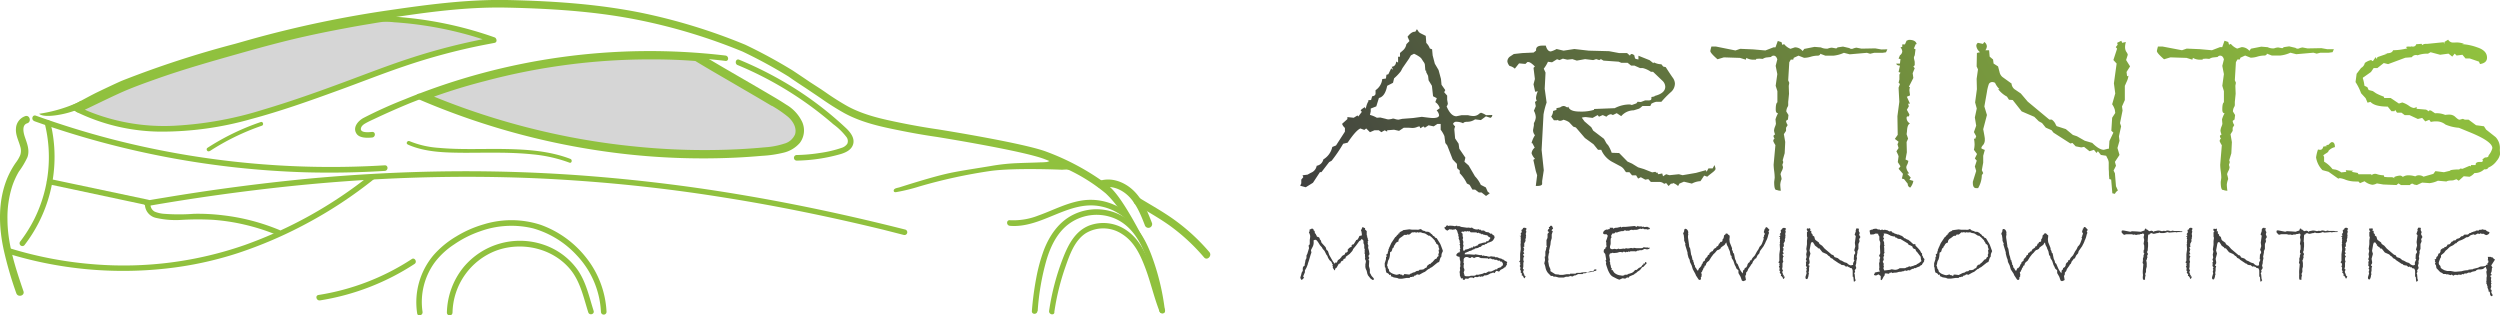<svg xmlns="http://www.w3.org/2000/svg" xmlns:xlink="http://www.w3.org/1999/xlink" viewBox="0 0 670.24 84.58"><defs><style>.cls-1{fill:url(#linear-gradient);}.cls-2{fill:#40403f;}.cls-3{fill:#90c13e;}.cls-4,.cls-5{fill:#d6d6d6;}.cls-5{stroke:#90c13e;stroke-miterlimit:10;stroke-width:1.5px;}</style><linearGradient id="linear-gradient" x1="382.23" y1="-21.97" x2="635.93" y2="124.5" gradientTransform="matrix(1, 0, 0, -1, -0.01, 86.04)" gradientUnits="userSpaceOnUse"><stop offset="0" stop-color="#40403f"/><stop offset="0.23" stop-color="#57653f"/><stop offset="0.58" stop-color="#76963e"/><stop offset="0.85" stop-color="#89b53e"/><stop offset="1" stop-color="#90c13e"/></linearGradient></defs><g id="Layer_2" data-name="Layer 2"><g id="Layer_1-2" data-name="Layer 1"><g id="Layer_2-2" data-name="Layer 2"><g id="text"><path class="cls-1" d="M400.07,30.83a.78.78,0,0,1-.5.76l-1.2-.4-1.35,1L395.46,32a3.63,3.63,0,0,1-2.07.65c-.58,0-1,.13-1.12.4a4.2,4.2,0,0,0-1.71-.4.93.93,0,0,0-1,.54,1.6,1.6,0,0,0,.55.66l-.22.76.22,2.5.94,1.42.18,1.34,1.63,2.4-.25,1.09,1.13,1,1.7,2.91A8.33,8.33,0,0,1,397,49.56l1.35.69.51,1.16.54.4-1,.73-1.2-.94h-.72l-1-.77h-.73L394,49.56l-.73-.36a10,10,0,0,0-1.92-2.76v-.73l-.69-.61-.07-1.17-1.13-1.19L388,39l-.51-.66-.25-1.85a7.54,7.54,0,0,0-1-1.71V33.22h-.87l-1,.66L383,33.59l-1,.65-.4-.36-.8.51-.22-.51a2.47,2.47,0,0,0-.75.21,3.29,3.29,0,0,1-1.21.22l-1-.07h-1.27l-1.27.84-1.34-.3-1.85.15v.36l-.66-.36-.9.51-.66-.51h-1.2l-1.19.51-1-1-.51.39-1.06-.39c-.82.36-1.95,1.63-3.41,3.81l-1.2.29A38.69,38.69,0,0,1,357,43.1l-.66.36-2.07,2.69h-.4L352,49l-1.93,1.2-1.49-.4.29-.65v-1l.55-.66L349.2,47l1.35-.18.9-.5A2.44,2.44,0,0,0,353,44.44a2.16,2.16,0,0,0,1.78-1.7,5.13,5.13,0,0,0,2.4-3.34l1-.4,2.39-3.71v-1a2.46,2.46,0,0,1-.76-1.09l1.42-1.27v-.54l1.7.18,1-.62.22.29,1-1.31c-.22-.05-.33-.15-.33-.32s.35-.42,1.06-.88l.29.44a5.44,5.44,0,0,1,.76-2.14l-.22-.15.87-.07.29-1c.61-.07.91-.33.91-.76v-.87a4.09,4.09,0,0,0,1.78-2.84v-.14l1-.15.14-1,.51-.15.76-1.56.51.37-.36-.8c.72-.08,1.12-.55,1.19-1.42l.51.29V15.21h.51v-1c.1-.1.38-.34.84-.74a2.71,2.71,0,0,0,.87-1.62l.83-.84-.51-1.16c.68-.89,1.32-1.34,1.93-1.34h.14l.44-.69.51.76A2.26,2.26,0,0,0,381,9l1.24.62.14,1.89a4,4,0,0,1,.95,1.49l.61.22.15,1.63.58,2.22,1,1.7.65,2.4.15,1.56,1,1.42-.29.58.8.9v1.13l.18,1a1.45,1.45,0,0,1-.33.76c.75,1.77,1.63,2.65,2.62,2.65l1.41-.29h1.71a5.6,5.6,0,0,0,1.34.22,2.26,2.26,0,0,0,1.47-.44,1.87,1.87,0,0,1,.68-.43,4.75,4.75,0,0,1,1.34.65ZM386,29a3,3,0,0,0-1.2-1.63l.4-1.05-1-.51L383.89,23,383,21.53l-.14-1.2-.51-1v-.4h-.22L382,17.32a1.73,1.73,0,0,0-.4-.8l-.51-.8a2.58,2.58,0,0,0-.6-.54,8.28,8.28,0,0,0-1.4-.77l-.84.44-.5.87L376,18.26l-.44.84A13.53,13.53,0,0,1,373.75,21l-.29,1.2-1.56.8c-.37,1.89-1.1,3-2.22,3.27l-.7,2.25-1.49.58v.76l-.21.95a7.29,7.29,0,0,1,1.85.76l.91-.07,1.48.36a2.53,2.53,0,0,0,.66.15,6,6,0,0,0,1.05-.15.43.43,0,0,1,.29-.07,2.7,2.7,0,0,1,.56.14,3.17,3.17,0,0,0,.86.15l1-.22,2.9-.22,2.36-.32c1.53.21,2.5.32,2.91.32,1.13,0,1.7-.25,1.7-.76a2.23,2.23,0,0,0-.65-1.27Zm73.64,15.26a4.26,4.26,0,0,1,.29,1c0,.22-.23.5-.67.86s-1,.76-1.55,1.25l-.83-.29-1,1.49a5.3,5.3,0,0,0-2.29.65l-2.14-.51-1.2.51-.36.65a3.78,3.78,0,0,0-1.35-.8c-.1,0-.14.08-.14.22l-.4-.07-.66.65-.65-.8-.54.22a1.86,1.86,0,0,0-1.2-.51h-2.36l-.69-.76-.8.15-1.2-.66-.73.37-.54-.88h-1.09l-.69-.83H436c-.07,0-.23-.18-.46-.54a2.82,2.82,0,0,0-1-1l-2.25-1.2a6.52,6.52,0,0,1-3-3.27h-.87l-1.2-1.48L424.91,37l-2.43-2.83-.69-.22-1.13-1.2a4.89,4.89,0,0,0-1.52-.65,1.92,1.92,0,0,1-.91.29,1.3,1.3,0,0,1-.73-.29v.07c0,.05,0,.07-.14.07h-.77l-.72-1a2.7,2.7,0,0,0,.51-1.49l.9-.29V29l1-.21a1.56,1.56,0,0,1,.91-.37,1.1,1.1,0,0,1,.61.19,1.59,1.59,0,0,0,.4.18c.08,0,.16-.08.26-.22.22.9,1.26,1.34,3.12,1.34a11.75,11.75,0,0,0,3.78-.47v-.22L432.9,29A8.79,8.79,0,0,1,437,28l.48.15,1.23-.44.33-.43.87.07,1.13-.43h.79a1.45,1.45,0,0,0,.77-.13.74.74,0,0,0,.14-.56V26c.61-.07.91-.16.91-.29,1.86-.48,2.8-1.3,2.8-2.46a2.31,2.31,0,0,0-.8-1.64l-2.47-2.36h-.58a6.35,6.35,0,0,0-2.18-1h-.73l-1.49-.66h-.9l-.95-.76h-1.7l-.69-.29-4.07-.29-.69-.4-.44.26-.83-.26-.8.26-2.18-.26-2.21.4-1.2-.4-1.35.15L419,15.72l-.91.4-.65-.25-1.34.83L415,16.56a8.94,8.94,0,0,1-1.12,1.85l.47,1.05-.22,4.32.51,3.71a20.48,20.48,0,0,0-.83,3.19l-.51,9.51.58,5.45-.44,2.91v.72c0,.39-.47.58-1.41.58h-.29l.36-2.87-.36-1.12-.66-3,.44-.29a3.71,3.71,0,0,1-.91-1.49,2.2,2.2,0,0,1,.84-1.49l-.62-1.2h-.07c-.1,0-.15,0-.15-.07a7,7,0,0,1,.91-2.07,2,2,0,0,1-.51-1.42l.22-1.19V33a3.55,3.55,0,0,0,.51-1.57,4.08,4.08,0,0,0-.51-1.74l.51-1.23-.22-1.13L412,27a1.45,1.45,0,0,1-.21-.76,5.26,5.26,0,0,1,.5-1.78l-.72.14-.44-2,.37-1.41-.37-3,.37-.37c-.78-.79-1.37-1.19-1.78-1.19h-.22l-.55.51-1.7-.15-1.13,1.42a3,3,0,0,0-1.41-.73,2.39,2.39,0,0,1-.59-1.2,1.63,1.63,0,0,1,.73-1.34l1-.66,2.25-.25,3.05-.14.66-.51v-.22c0-.75.56-1.13,1.7-1.13h.91c.27,1,.71,1.56,1.34,1.56a6.68,6.68,0,0,0,1.56-.65l1.86.44,2.9-.44,3.85.44,5.45.14,2.72.51h2.11l.79.69c.08-.29.23-.44.48-.44a1.16,1.16,0,0,1,.72.44,1.44,1.44,0,0,0,.29.87l.77.15v-1l3,1.2,1,.8.15-.22a4.5,4.5,0,0,0,2,.51l.5.62.66.14q1.2,1.86,1.83,2.76a2.91,2.91,0,0,1,.64,1.64,3.07,3.07,0,0,1-1.15,2.36,27,27,0,0,0-2.48,2.54H444a5,5,0,0,0-1.27.51l-.29.62h-2.1l-.59.5a1.77,1.77,0,0,1-.69.33l-1.08.33a4.45,4.45,0,0,0-3.34,1.56l-1.2-.8-1.06.51a1,1,0,0,0-.58-.22,1.88,1.88,0,0,0-1.12.66l-1-.44-1,.44-.36-.44-1.35.76-1.78-.22a4.26,4.26,0,0,0-1.12.15l.72,1,1.82,1.56.51.91,2.9,2.21.66,1.2.47.54a9.87,9.87,0,0,1,.94,2l2,.07,2.25,2.29,1.2.54,1.63,1,1.57.47,2.21.88.83-.15.37.29.14-.14.29.5,1.06-.21.21.76.84-.55.87.26,2.54-.26,1,.26,3.59-.62,2.66-.73.18.44.5-.91h1.13ZM506,13.22l-.37.8-.94.14h-2.25l-1.06.25-.87-.25-4.61.4-1.56-.4a8.78,8.78,0,0,1-2.76.76h-2.22L488,14.41q0,.38-.54.51a6.77,6.77,0,0,0-2,.29,6.11,6.11,0,0,1-1.8.29l-1.49-.58-1.27.58-.14.48h-.66l-.4.72-.29,4.83.29.69-.14.8.07,2.14-.22,2.18V28a1,1,0,0,1-.2.71,2.83,2.83,0,0,0-.31,1.18l.58.95-.14,1.2-.51.36a2.42,2.42,0,0,0,.44,1.12l-.44.73v.84l-.58.87.36,2.1-.14,3L477.92,43a.81.81,0,0,1,0,.92.75.75,0,0,0,0,.55,1.13,1.13,0,0,1,.09.45,3,3,0,0,1-.37,1c-.24.5-.32.81-.25.93a6.94,6.94,0,0,1,.25,1.16,4.78,4.78,0,0,0-.36,1.49,15,15,0,0,0,.15,1.63,3.06,3.06,0,0,1-.79-.1,1.46,1.46,0,0,0-.41-.11c-.39,0-.58-.72-.58-2.15l.14-1.12a15.07,15.07,0,0,0-.14-1.78,16.44,16.44,0,0,1-.15-1.71l.48-5.26a5.7,5.7,0,0,1-.58-1.09.88.88,0,0,1,.36-.69,1.08,1.08,0,0,1-.29-.65c0-.14.14-.29.43-.43a3.94,3.94,0,0,1-.29-1,3.35,3.35,0,0,1,.26-1.08,3.55,3.55,0,0,0,.25-.78L476,32a8.14,8.14,0,0,1,.69-1.64c-.41,0-.62-.33-.62-1,0-1.14.15-1.78.44-1.92v-3L476.05,23l.44-3.13-.44-2.21.44-1.74c-.2-.67-.53-1-1-1a.84.84,0,0,0-.69.36l-1.05.11a2.44,2.44,0,0,0-1.16.4l-.91-.07-.87.07V16h-.62a3.77,3.77,0,0,1-2-.48l-.14.48-1.56-.48-4.33-.14-1.7.51c-1.29-1.12-1.93-1.85-1.93-2.22a11.67,11.67,0,0,1,.29-1.2H460l5.27,1.06,1.27-.44,3.48.15,3.27.29,2.18-.84H476l.62-1.71,1,.33.21.73.48-.22a4.26,4.26,0,0,0,1.7,1.27l1.2-.4a2.64,2.64,0,0,1,2.07,1l.44-.58,2.75-.54,1.71.14a3.31,3.31,0,0,0,1.35.33H490a3.38,3.38,0,0,1,1.12-.26l1.06.19a.42.42,0,0,0,.43-.26l1.49-.22,1.71.4a.92.92,0,0,0,1,.13,3.56,3.56,0,0,1,.89-.24l1.35.26,3.7-.07,1.63.29Zm7.87-1.42-.29.07L513.11,13l.43.22-.21,1.63a1.33,1.33,0,0,0-.22.73l.22,1v.9l-.37.37.37.43-.55,1.35.18,1.27-1.2,2.36.3.14a2.35,2.35,0,0,0-.15.91l.15,1.13v.14l-.84.36.84,1.86h-.51l.21.69-.54.94.69,1.27-.15.51h-.36c-.17,0-.25.16-.25.47a1.69,1.69,0,0,0,.91,1.42c-.49.22-.76.91-.8,2.07l-.11.8.4,1.19-.4.91.07,2.76-.36,1.93.76.36a3.42,3.42,0,0,1-.35,1.11,1.42,1.42,0,0,0-.2.67,2.89,2.89,0,0,0,.77,1.56l-.51.15.94,1-.36.58,1.05.32a3.75,3.75,0,0,1-.83,1.78.94.94,0,0,1-.66-1l-1-1.27-.58-.14.29-1.27L509,45.24l.51-.65-.72-1.13L509,41.9a5.7,5.7,0,0,0-.29-.72l-.29-.62.58-.87-.29-1L509,38l-1-.76.77-1.09-.08-5,.51-3.85-.2-3.79.37-1-.37-.31.22-.91V20l.29-.51-.51-.19.37-1.71c-.56,0-.89-.18-1-.54h1l.14-1.2-.51-.15.37-.87a1.42,1.42,0,0,0,.62-1,1.78,1.78,0,0,0-.48-1.13l.48-.14v-.66h.72l.44-1,.61-.22c1.21,0,1.91.35,2.09,1.15Zm57.19,6-.94,1.49.14,1.16.37-.15a5,5,0,0,1-.53,1.72l-.44,1v3.81l-.76,1.71.15,1.09L568.37,33l.29.87-.58,2.68.15,1.2-.55,1.93.55,1.85L567,43.4l.29,1.05-.65,1.27.36.73.29,3.49.51,1.12a2.14,2.14,0,0,0-.8.91l-.69-.15L566,48.15l-.51-.15c0-.43-.08-.88-.09-1.32a11.84,11.84,0,0,0-.06-1.33V43.9a2.47,2.47,0,0,0-.22-1.2l-.47-.94-1.41-.22-.8-1-.37.47-.69-.84-1.19.37-1.46-1.16-.76.14-1.49-.29-.87-.91-.54.15-4.54-2.91-.51-.65-1.56-.69-1-1.23-.87-.48-1.2-1.19L542,29.86l-2.4-3.05-1-.07-.54-.84a7.22,7.22,0,0,1-2.36-2h.36a5.24,5.24,0,0,1-1.2-1.71l-.5-.18h-.15a1,1,0,0,0-1,.51,10.68,10.68,0,0,0-.53,2.18L532,28.54l.69,2.29-1,3.81c.29,1.52.43,2.36.43,2.5v.3a2.13,2.13,0,0,1-.47,1.45,1.56,1.56,0,0,0-.47.8c0,.12.31.29.94.5l-.43,1.57v1.85l-.37,2,.37.8-.37.54a7.06,7.06,0,0,1-1,3.49h-.51c-.6,0-.9-.47-.9-1.42v-.29l.9-2.9-.36-1.2.51-1.56-.51-.58.58-1.2-.83-1.13a6.72,6.72,0,0,0,.18-1.41,9,9,0,0,0-.18-1.64l.32.15.29-.73-.61-1.12.61-1.71-.36-2.21.51-2.4-.44-1.63L530,23.9l-.07-2.76.36-2.54-.36-.8.07-3.6.84-.21a2.55,2.55,0,0,1-1-1.71,1,1,0,0,1,.43-.8l1.35.29.36-.51a1.48,1.48,0,0,1,.69,1.16,2.06,2.06,0,0,1-.4,1.06h1l.15,1.7.91.77.14,1.09,1.2.76.4,1.52a2.34,2.34,0,0,0,.76,1.31l2.47,1.78v.14a2.13,2.13,0,0,0,.76,1.35l1.71,1.16,1.85,2.18,5.81,4.83h.65a3.06,3.06,0,0,1,1,1.2c.15.36.28.55.4.58l2.36.76,1.89,1.56,1.09.36,2.1,1.2,2,.58c1.24,1.24,2.28,1.85,3.12,1.85l1.13-.29h.22l.14-2.07,1.06-2.25-.55-.5.22-3.49.83-1.27-.11-.84a4.78,4.78,0,0,0-.72-1.49l.83-2.9-.36-2.72.73-5.3-.87-.95,1-3.05-.36-.4.51-.65-.15-.51,1.13-.55.22.55,1-.22a5,5,0,0,0-.22,1.38,2.38,2.38,0,0,0,.36,1.29,1.76,1.76,0,0,1,.37.75L570,16.09Zm54.65-4.61-.36.8-1,.14h-2.25l-1,.25-.87-.25-4.61.4-1.57-.4a8.78,8.78,0,0,1-2.76.76h-2.21l-1.34-.51c0,.25-.18.42-.55.51a6.77,6.77,0,0,0-2,.29,6.38,6.38,0,0,1-1.79.29l-1.49-.58-1.27.58-.15.48h-.65l-.4.72-.29,4.83.29.69-.15.8.08,2.14-.22,2.18V28a1.07,1.07,0,0,1-.2.71,2.56,2.56,0,0,0-.31,1.18l.58.95-.15,1.2-.5.36a2.3,2.3,0,0,0,.43,1.12l-.43.73v.84L598,36l.36,2.1-.15,3L597.64,43a.85.85,0,0,1,0,.92.75.75,0,0,0,0,.55,1.13,1.13,0,0,1,.09.45,3,3,0,0,1-.36,1c-.24.5-.33.81-.26.93a7.59,7.59,0,0,1,.26,1.16,5.09,5.09,0,0,0-.37,1.49,15,15,0,0,0,.15,1.63,3,3,0,0,1-.78-.1,1.44,1.44,0,0,0-.42-.11c-.39,0-.58-.72-.58-2.15l.15-1.12a13.22,13.22,0,0,0-.15-1.78,14.08,14.08,0,0,1-.14-1.71l.43-5.23a5.7,5.7,0,0,1-.58-1.09.88.88,0,0,1,.36-.69,1.14,1.14,0,0,1-.29-.65c0-.14.15-.29.44-.43a3.94,3.94,0,0,1-.29-1,3.34,3.34,0,0,1,.25-1.08,4.2,4.2,0,0,0,.26-.78l-.1-1.21a8.14,8.14,0,0,1,.69-1.64c-.41,0-.61-.33-.61-1,0-1.14.14-1.78.43-1.92v-3L595.79,23l.43-3.13-.43-2.21.43-1.74c-.19-.68-.53-1-1-1a.84.84,0,0,0-.69.36l-1.06.11a2.56,2.56,0,0,0-1.16.4l-.91-.07-.87.07V16h-.62a3.77,3.77,0,0,1-2-.48l-.15.48-1.56-.48-4.32-.14-1.71.51c-1.28-1.12-1.92-1.85-1.92-2.22a11.67,11.67,0,0,1,.29-1.2h1.2l5.24,1,1.27-.44,3.49.15,3.27.29,2.18-.84h.58l.61-1.71,1,.33.22.73.47-.22a4.46,4.46,0,0,0,1.71,1.27l1.2-.4a2.72,2.72,0,0,1,2.07,1l.43-.58,2.76-.54,1.71.14a3.31,3.31,0,0,0,1.34.33h.36a3.38,3.38,0,0,1,1.13-.26l1,.19a.43.43,0,0,0,.44-.26l1.49-.22,1.7.4a.92.92,0,0,0,1,.13,3.56,3.56,0,0,1,.89-.24l1.34.26,3.71-.07,1.63.29Zm40.23,20.66.58.9,2.54,2a4.27,4.27,0,0,1,1.13,3.41l.07,1.13a3.85,3.85,0,0,1-.9,1.83,5.15,5.15,0,0,1-2.22,1.8.89.89,0,0,1-.91.47H666a3.52,3.52,0,0,1-2.61,1,3.91,3.91,0,0,1-1.31,1l-1.56-.14-1.34,1.2-.62-.4-.94.32c-1.07,0-1.64.15-1.71.29l-2.32-.21a6.85,6.85,0,0,1-2.22.65l-2-.15-1.42.66-.8-.15a.6.6,0,0,0-.43-.22.76.76,0,0,0-.62.37h-2.4l-.69-.44-.51.44-3.56-.15-1.7-.29a3.17,3.17,0,0,1-1.2.37,4.15,4.15,0,0,1-2.11-.95l-1.23.51-.4-.44h-.8a7.75,7.75,0,0,1-2.61-.45,6.13,6.13,0,0,0-1.57-.45,1,1,0,0,0-.43.14l-2.62-1.85-1.63-.44a6.24,6.24,0,0,1-1.71-3.41,10.82,10.82,0,0,1,.51-2.11l.55.08q.69,0,.87-.87l1.12-.15-.5-.25.79-.08c.42-.48.72-.72.91-.72.53,0,.8.45.8,1.34a3.32,3.32,0,0,0-1.71,1c0,.19-.19.4-.58.63a6.77,6.77,0,0,0-.83.57l.22.43v1.27a7.68,7.68,0,0,1,2.25,2l.9.15a4.45,4.45,0,0,1,1.46.73l1.34-.15-.14-.44,2,.15-.43.29,1.63.29.22.36h3.45V47a1.49,1.49,0,0,1,1-.4,1.88,1.88,0,0,1,.7.16,6.35,6.35,0,0,0,1.62.24l.14.43,1,.08h1.13l.76.29-.33-.29a4.65,4.65,0,0,1,1.67-.44,1.07,1.07,0,0,1,.73.36,2.71,2.71,0,0,1,1.56-.43,5.92,5.92,0,0,1,1.78.29,1.67,1.67,0,0,1,1.08-.29,2.06,2.06,0,0,1,1.13.37l2.65-.76.54-.73,2.29.29,1.85-.44-.29-.07a10.35,10.35,0,0,1,2.54-.22c.15-.17.27-.25.37-.25l.51.07,1.88-.8.37.15v-.36h1.27v-.15c0-.46.38-.69,1.16-.69h.54l.29-.29-.21-.29c.38-.41.67-.62.87-.62.55,0,.83-.19.83-.58a4.68,4.68,0,0,0,1-1.92c0-1.17-1.9-2.53-5.7-4.11l-3.27-1.34a11.23,11.23,0,0,1-3.6-.87,3.77,3.77,0,0,0-2.5-.84,4.87,4.87,0,0,0-1.42.15l-.43-.58-1.06.43-.83-.94-1.16.29L646,30.87H644.7l-.87-.66h-1.2l-.51-.76-.15.36h-.83l-1-1.23c-2.38,0-3.91-.45-4.62-1.27l-.79.22-.51-1.2L633,25a14.47,14.47,0,0,0-1.49-3l.29-2.22,1.2-1.56a2,2,0,0,0,1-1.34,4.68,4.68,0,0,1,1.74-.8.51.51,0,0,0,.43.29l.73-1.05.33.51.14-.51,2.73-.95-.8-.18.72.08c.85,0,1.37-.27,1.56-.8a16.41,16.41,0,0,0,3.82-.51l-.37-.33a1.16,1.16,0,0,1,.66-.14,1.2,1.2,0,0,1,.72.14l-.21-.22.61.08a.91.91,0,0,0,1-.66h.4l.87-.07c.14,0,.22,0,.22.07v.29a1.68,1.68,0,0,1,1-.36h.43l4.4-.44.21.44v-.51l1-.62a1.49,1.49,0,0,0,1.49.77h.37a5.27,5.27,0,0,1,2.39.36l-.54.07a14.42,14.42,0,0,1,4.06.86c1.77.57,2.65,1.49,2.65,2.77,0,.95-.63,1.52-1.88,1.71l-.29-.65-2.44-.84H661l-.83-1-1.57.21-.5-.51-.66.8-1-.8-2.25.3L651.63,14l-.69.39a7.16,7.16,0,0,0-2.79.44,1.27,1.27,0,0,0-.55-.07,1.3,1.3,0,0,0-1,.58l-1.75.14-4.61,1.71-1.16-.29-1.71,1.34h-1l-.72,1.06-1.89,1.34c-.2.1-.29.19-.29.29V21a10.48,10.48,0,0,1,.43,2l.77.36.36.77,1.12.29L637,25a13.09,13.09,0,0,0,2.07.9l.14.37h1.71l2.22,1.49.9-.29a6.42,6.42,0,0,1,1.76.87,3.14,3.14,0,0,0,1.29.61,1.53,1.53,0,0,0,.8-.29v.51l2.54.22.77.47v-.25h.5l1.13.76a5.76,5.76,0,0,1,2.72.44,6.14,6.14,0,0,1,1.13-.08,2.27,2.27,0,0,1,1.65.68c.47.44.82.67,1,.67h.14l.8-.22.55.22h1l2,1.49Z"/><path class="cls-2" d="M368.38,74.89a1.27,1.27,0,0,1-.37.18l-.55-.37-.71-.88-.2-.51a4.68,4.68,0,0,0-.2-.84,2.17,2.17,0,0,1-.29-1.41.62.62,0,0,1,0-.27,3.42,3.42,0,0,0,.13-.84l-.26-.55.07-.27-.05-.48v-.57l-.17-.18.15-.39-.15-.23.15-.25-.18-.54v-.82l-.21-.5v-.55c0-.16-.18-.35-.49-.55l-.32.4-.3.15-.88,1.21-.75.91-.25.54-.74.82-1,.73-.09.43-.52.19-.08.36-.59.29-.2.49-.42.15-.59,1.06c-.23,0-.37.21-.41.64a.54.54,0,0,1-.18,0,6.9,6.9,0,0,0-.43-.67l.06-.33-.18-.24.18-.23-.16-.18a1.74,1.74,0,0,1-.21-.55l-.35-.32a.89.89,0,0,1-.28-.3l-.25-.39a2.64,2.64,0,0,1-.23-.61l-.28-.34-.49-1-.52-.59-.18-.37-.5-.54-.51-.82c-.3-.44-.53-.67-.7-.67a1,1,0,0,0-.33.06l-.19.07h0v.31A2.72,2.72,0,0,1,352,66l-.54,1.06.13.65-.18.47L350.87,70l-.2.57-.09.38-.33.83-.41.72V73l-.45,1.06a.39.39,0,0,0,.25.35c-.34.41-.56.61-.67.61s-.12-.07-.2-.19a.83.83,0,0,1-.15-.48,3,3,0,0,1,.11-.32c.07-.22.13-.43.18-.65a1.21,1.21,0,0,1,.22-.55,1.33,1.33,0,0,0,.14-.19V72a.82.82,0,0,1,.52-.79v-.42l.15-.6a.38.38,0,0,1,0-.15,1.84,1.84,0,0,1,.14-.51.77.77,0,0,0,.18-.48v-.56l.22-.42.47-1.55-.13-.7.23-.18.09-.31V64.31a6.69,6.69,0,0,0,.12-1,2.53,2.53,0,0,0-.35-1l.23-.43-.12-.19a.24.24,0,0,0,.12-.23c.25,0,.41,0,.47-.18h.24l.31.22v.24l.28.19.08.59.24.2.11.37H353a.54.54,0,0,0,0,.18c0,.14.14.24.42.26a1.17,1.17,0,0,1,.35.28l.06.34.28.3.18.61,1.11,1.22.22.69.39.32.35,1.06.89,1.57a3.54,3.54,0,0,0,.67.82v-.34h.48l.28-.64.55-.38a3.3,3.3,0,0,1,.47-.52V68.7c.19-.13.38-.24.57-.35s.3-.18.3-.2h0a.9.9,0,0,1,.16-.42H361l.22-.33c.06.09.1.13.14.13s0,0,0-.07a1.84,1.84,0,0,0-.07-.48c.38-.51.72-.77,1.06-.77V65.9c0-.18.15-.31.44-.4h.15l.06-.15.54-.86.05-.17h.26a2.75,2.75,0,0,0,.57-1,.61.61,0,0,1,.39-.13.12.12,0,0,1,.13.08l.18-.38-.11-.79-.15-.37a2.44,2.44,0,0,0,.37-.82,1.08,1.08,0,0,1,.4.11.61.61,0,0,0,.34.12v.42a3.31,3.31,0,0,1,.44.4.25.25,0,0,1,0,.17v.9l.15.24-.15.13h.15v.28l.11.12.07.55.14.11-.27.36h.13l-.07.54.19.46-.07.6.25.93c0,.19.08.45.12.77a1.69,1.69,0,0,1-.3.48L367,69c.07,0,.1.08.1.12a.85.85,0,0,1-.09.24,2.33,2.33,0,0,0-.14.33l.21.18L367,71.34l.25.88v1l.19.2a3.11,3.11,0,0,0,.25.52,5.82,5.82,0,0,0,.4.45A1,1,0,0,1,368.38,74.89Z"/><path class="cls-2" d="M386.73,67.51l-.24.57-.08.78-.23.22-.26.84a.75.75,0,0,1-.08.24.26.26,0,0,1-.16.13l-.28.11-1.5,1.21-.35.17a3,3,0,0,0-.52.42v-.15l-1,.82-.47.2-1.12.62a.93.93,0,0,0-.46-.12.29.29,0,0,0-.27.13.45.45,0,0,1-.19.15l-.24,0-.41.4-.22-.11-.1.13h-.44l-.23.24h-.77l-1.25.22h-.62l-.44-.08-.1-.1-1.06-.18-.52-.26h-.22v-.5l-.37.15-.18-.26a1.07,1.07,0,0,0-.25-.22l-.41-.19a4.14,4.14,0,0,1-.22-1.31l-.19-.12-.05-1.06.35-1.12v-.54l.23-.21-.19-.44.44-.36v-.37l.16-.34V66.9l.19-.32-.09-.11.13-.07.55-1.24,1.06-1.6a.59.59,0,0,0,.32-.28,1.75,1.75,0,0,1,.54-.51v-.22h.31l-.08-.16a2,2,0,0,1,.81-.47l.19-.21h0l.49-.07,1.2-.16.74.1h1.24a1.09,1.09,0,0,0,.36,0,.64.64,0,0,0,.55-.22.39.39,0,0,0,.29.13h.12c0,.17.09.25.26.25a1,1,0,0,0,.57.17l.19.17.38.05h.35l.71.37h-.17l.49.34a1.45,1.45,0,0,1,.25.36l.38.18.19.32.44.17.88,1.4a5.78,5.78,0,0,1,.31.72l.34.92a1.52,1.52,0,0,1,.12.43Zm-.83-.68-.24-.59v-.19a.63.63,0,0,0-.06-.27,1.39,1.39,0,0,0-.54-.45l-.18-.49-.16-.08-.07-.29-.73-.77-.65-.54-.2.07-.93-.59a2,2,0,0,0-.54-.14,1.39,1.39,0,0,1-.62-.21h-.09l-.39,0-.13.08-.39-.13-.25.13a1.9,1.9,0,0,0-.46-.1.45.45,0,0,0-.23,0,.54.54,0,0,1-.22.05.25.25,0,0,1-.18-.06,1.34,1.34,0,0,0-.42.33,1.45,1.45,0,0,1-.51.33l-.37-.09L377,63l-.41-.05-.16.06-.13.1-.16.13-.22.17-.3.21-.35.23a3,3,0,0,0-.34.51v.37l-.46.2a2.42,2.42,0,0,0-.32.32,2.18,2.18,0,0,1-.46.7v.36c-.2.08-.33.19-.36.31l-.24.75-.43.28a5.18,5.18,0,0,1-.27,1.83,1.38,1.38,0,0,0-.25.46,2.42,2.42,0,0,0-.1.45,3.55,3.55,0,0,1-.19.71l.15.31.08.46.24.32a.41.41,0,0,1,.08.19v.29a2.6,2.6,0,0,0,1.24.79,3,3,0,0,0,.84.21l.83-.22.18.19h.42v.17h.4l.11-.31h.42l1.05.12c.09-.17.19-.25.32-.25h.09a2,2,0,0,1,.84-.37h.1l.52-.33a2.5,2.5,0,0,1,.54-.07l.34-.3a2.68,2.68,0,0,0,1.05-.12l.26-.21a.9.9,0,0,1,.49-.21l.18-.49h.08l.05-.18a1,1,0,0,0,.48-.34l.25.08.12-.26.43-.31.69-.78.41-.15.21-.45.34-.23-.08-.48.18-.4-.1-.76Z"/><path class="cls-2" d="M404.09,70.27l-.15.43.08.22a4.41,4.41,0,0,0-.47.74l-.28.07L403,72l-.57.27a.75.75,0,0,0-.24.19l-.3.37-.62-.22c-.15,0-.34.2-.57.62l-.37-.17-.61.22h-.13a4.38,4.38,0,0,1-.7.4,2.24,2.24,0,0,1-.63.16h-.32l-.43.36-.22-.16-.26.19-.5-.14a.86.86,0,0,1-.55.21l-.61-.07-.23.35-.4-.17h-.53a.89.89,0,0,0-.48.25s-.1.07-.25.07a2.6,2.6,0,0,1-.56-.07l-.37.42-.39-.16v-.18a.26.26,0,0,0-.11-.21.23.23,0,0,1-.22.1h-.12l-.32-.79v-.4l-.08-.54.15-.5-.07-.57.14-.49-.07-.41.05-.36a.34.34,0,0,0,0-.2.76.76,0,0,0,0-.3l-.12-.41-.09-.82a1.33,1.33,0,0,1-.64-.17,1.6,1.6,0,0,1-.27-.25,1.2,1.2,0,0,1,.35-.53,1.19,1.19,0,0,1,.33-.22.23.23,0,0,1,.15.1l.11-.33.15-.08-.15-.53.2-.07-.14-.59.09-.17-.18-.45.18-.36-.15-.13v-.34a.62.62,0,0,0-.08-.35l-.2-.43.09-.48-.2-.11.06-.46-.15-.32-.22-.75-.4-.41a.58.58,0,0,0-.42.22l-.19-.13-.23.13-.18-.18-.19.18v-.09l-.4-.09-.61.39c-.5-.27-.74-.54-.74-.81,0-.11,0-.15.13-.15h.15c.13-.3.29-.45.46-.47l.37.18.18-.08a7.2,7.2,0,0,1,1.13.06l.32.07a1,1,0,0,0,.29-.07l.16-.06h.17l.22.19a1.45,1.45,0,0,1,.29-.11l.61.24,1.6.23a1.13,1.13,0,0,1,.32-.05,1.58,1.58,0,0,1,.48.1l.43-.1c.05,0,.15.07.32.21a2.1,2.1,0,0,0,1.06.3h.13l.37-.09.14.2a.57.57,0,0,1,.25-.08.2.2,0,0,1,.16.13.19.19,0,0,0,.17.12h.7a1.3,1.3,0,0,0,1.06.46l.21.07a2.24,2.24,0,0,1,.38.31H400l.08.22.51.33.11.5a5.13,5.13,0,0,1-.41.72,1.81,1.81,0,0,1-.3.25,1,1,0,0,1-.36.17,1.63,1.63,0,0,0-.44.21l-.22,0-.55.4h-.19c-.13,0-.22.1-.28.31a.5.5,0,0,0-.24-.09.14.14,0,0,0-.13.09h-.22l-.34.4-.47.1a1,1,0,0,1-.3.2,1.8,1.8,0,0,1-.4.1,1.31,1.31,0,0,0-.48.12l-.16.2h-.27l-.3.19a1.28,1.28,0,0,1-.36.16l-.5.12-.12.15a1.25,1.25,0,0,0-.46.15.76.76,0,0,1-.36.11,1,1,0,0,0-.17.36.07.07,0,0,0,.08.07h1.11l1.4.11.27-.11,1.37.24.22-.1a1.14,1.14,0,0,0,.42.27c.06,0,.08,0,.08-.12h0l.22.07a1.44,1.44,0,0,0,.51.09h.2a1.73,1.73,0,0,0,.71.18.88.88,0,0,0,.45-.11,4.12,4.12,0,0,0,1,.11l.29.21.31-.09.83.36h.31a1.06,1.06,0,0,0,.65.32,1.56,1.56,0,0,0,.55.4A1.78,1.78,0,0,1,404.09,70.27Zm-4.55-6.57-.47-.24a2.41,2.41,0,0,1-.37-.41h-.4l-.19-.09c-.39,0-.59-.12-.6-.27l-.22.17-.26-.22-.29-.06a1.34,1.34,0,0,1-.36-.22l-.25.15-.35-.22a.86.86,0,0,1-.32,0,2.61,2.61,0,0,1-.48,0h-.68l-.33-.33-.39.1-.26-.15-.18.2-.37-.15-.42.19-.41-.08-.19.23.37.37v.64l.14.47-.14.42.21.67-.09.59.14.4-.12.41V67c0,.13.11.21.32.27a.54.54,0,0,1,.44-.39c.21,0,.41-.09.62-.15s.3-.14.31-.19h.36v-.18h.57L395,66a.46.46,0,0,0,.3.11.73.73,0,0,0,.45-.23h.31a1.1,1.1,0,0,1,.74-.57,3.31,3.31,0,0,0,.68-.2L398,65h.31l.13-.27.53-.09.2-.23v-.15h0C399.44,64.21,399.54,64,399.54,63.7Zm3.28,7.54a.63.63,0,0,0,.11-.39v-.19a3.36,3.36,0,0,0-.32-.51l-.42-.05-.19-.29-.3.11-.52-.29-.42.05-.23-.18H400a.87.87,0,0,0-.51-.22.56.56,0,0,0-.37.17.71.71,0,0,1-.23-.19h-.22L397,69.19l-.6-.29H396a1.75,1.75,0,0,0-.82.31l-.34-.25h-.46v.17h-.52a.94.94,0,0,0-.59-.22.76.76,0,0,0-.87.83V70l-.06.38.17.34-.11.34v.72l.14.27a1,1,0,0,1,.06.43l-.2.56.13.24-.11.24h.16l.05.39.32.15h.94l.42-.13h.86a1.4,1.4,0,0,0,.75-.34l.28.1,1.27-.3.5-.25.37.07.69-.41h.7a9.57,9.57,0,0,0,1.25-.6h.41l.12-.29.94-.3.15-.32Z"/><path class="cls-2" d="M409.3,61.45h-.1l-.16.39.16.07-.07.57a.41.41,0,0,0-.09.26l.09.33v.32l-.13.13.13.14-.19.48.06.44-.42.82h.1a1.12,1.12,0,0,0-.05.31l.05.39h0l-.29.13.29.64h-.18l.08.25-.19.33.24.44-.05.18h-.13c-.05,0-.08,0-.08.16a.54.54,0,0,0,.31.49c-.17.08-.26.32-.28.72v.28l.13.42-.13.31v1l-.13.66.26.13a1.43,1.43,0,0,1-.11.39.63.63,0,0,0-.08.23,1,1,0,0,0,.28.55h-.18l.33.35-.13.2L409,74a1.33,1.33,0,0,1-.3.62.34.34,0,0,1-.22-.34l-.35-.44h-.2l.11-.45-.42-.46.18-.23-.26-.4.08-.53a.35.35,0,0,0-.1-.26l-.1-.21.2-.3-.1-.34.1-.23-.34-.27.26-.38V68.08l.17-1.34-.07-1.33.12-.36-.12-.1.07-.31v-.47l.11-.18h-.18l.12-.59c-.19,0-.3-.06-.34-.19h.34l.06-.42h-.18l.12-.31a.47.47,0,0,0,.22-.37.71.71,0,0,0-.16-.39l.16,0v-.22h.2l.15-.37.22-.08C409,61.05,409.24,61.17,409.3,61.45Z"/><path class="cls-2" d="M427.46,72.22h.24c.2,0,.3,0,.3.16s-.16.26-.49.26a.42.42,0,0,0-.17.1.63.63,0,0,1-.33.12l-.92.13h-.6l-.25.17a.64.64,0,0,1-.3.11h-.43l-.21.21h-1.21l-.7.35a.85.85,0,0,0-.7.28A2.28,2.28,0,0,1,421,74l-.54.19h-.63l-.57.21h-1.36l-.86-.23h-.54l-.2-.19-.5,0-.78-.79a3.25,3.25,0,0,1-.7-1.57,5.38,5.38,0,0,0-.31-1l.21-.89-.1-.89.18-.13V67.43l.14-.36a4.86,4.86,0,0,0,.14-.85l.19-.13-.16-.29V64.32a1.56,1.56,0,0,0,.28-.72v-.89l.41-.5-.39-.27.16-.46.29-.15-.15-.42.33-.13.07-.24h.46l.32.74c-.27.22-.41.39-.41.52h0a.33.33,0,0,0,.15.09c.09,0,.15.07.16.13l-.28.83v1l-.26.86-.08.83-.41,1.81.13.18-.1.23a3.15,3.15,0,0,0-.13.61c-.06.33-.09.51-.09.55l.08.77-.1.3.21,1.16v.1l.4.93v.52l1.31.82,1.06.1v.08l.95,0,1-.18h.73v.11l.27-.26h1.39l.32-.21h1l.44-.12,1.63-.11.69-.21a2.09,2.09,0,0,0,.5,0c.19,0,.28-.06.28-.18h0A.53.53,0,0,0,427.46,72.22Z"/><path class="cls-2" d="M442.33,61.16a.5.5,0,0,1-.12.29H442l-.19.12-.35-.12H441c-.2,0-.32,0-.35-.1a.22.22,0,0,0-.18-.08.73.73,0,0,0-.35.15.64.64,0,0,0-.33-.1,1.49,1.49,0,0,0-.51.14,1.78,1.78,0,0,1-.5.14h-.71a.18.18,0,0,0-.2.15.69.69,0,0,0-.41-.15,1.15,1.15,0,0,0-.75.31l-.27-.14-.23.14-.59-.19-.42.24h-.47l-.65.16a3.18,3.18,0,0,0-.64.26l-.24-.16-.45.37h-.47l-.35.62.13.5c-.17,0-.25.26-.25.66v.76l.08.1-.18.16.1.14a1.82,1.82,0,0,0-.18.71c0,.38.22.57.67.57a1.61,1.61,0,0,0,.33-.06.82.82,0,0,1,.44,0,1.54,1.54,0,0,0,.43.06l.39-.16.4.14.26-.07h.26l.39-.09.23.07h.06a1.5,1.5,0,0,0,.46-.17,1,1,0,0,0,.54.08,1.67,1.67,0,0,0,.44-.06l.35-.08.57.11s.09,0,.15-.16a6.34,6.34,0,0,0,.78.13H440l.47-.11c0-.09.13-.15.31-.15l.59.08.24-.05.33.12.34-.07-.07.31a2.08,2.08,0,0,1-.68.18l-.26-.06-.4-.06-.66.33h-.57l-.33.12H439l-.42.24-.28-.07h-1.05a.5.5,0,0,0-.35.16l-.35-.11-.19.18-.33-.1-.19.18-.49-.24-.35.24-.43-.11a.67.67,0,0,0-.2,0,1.56,1.56,0,0,0-.52.11l-.31.09-.94.09-.2-.11a2.65,2.65,0,0,1-.78.21l-.2.5.24,1.34-.15.17.17.42v.47l.09.12a5,5,0,0,1,.13.76l.24.26-.13.44.26-.07.47.71a2.88,2.88,0,0,0,1.71.76l.46.08a3.33,3.33,0,0,0,.55-.1l.1-.15h.59a2.42,2.42,0,0,0,.55-.29c.23,0,.37,0,.41-.11l.28-.07a1.11,1.11,0,0,0,.29-.14l.36-.28a1.9,1.9,0,0,1,.39-.41h.34l.64-.56a1.24,1.24,0,0,0,.94-.84l.18.1.07-.4H441l.05-.4h.08c.16,0,.27.11.35.31l-.93,1-.32.07a4,4,0,0,1-.62.8l-.65.43-.41.41h-.18l-.31.32-1.2.5-.27.37-.42-.13-.13.2h-.11l-.2.17L435,74.6l-.87.39-.61-.24-1.06-.54a2.14,2.14,0,0,1-.81-.74,6.16,6.16,0,0,1-.74-1.58c-.14-.39-.27-.79-.37-1.19l.08-.37-.19-.49.19-.23-.26-1.51-.4-.49a.57.57,0,0,1,0-.26c0-.3.07-.49.22-.57l.22-.12v-.17c0-.11.08-.19.24-.23l.08-.36-.08-.15V65l-.09-.31.29-.78a5.82,5.82,0,0,1,.21-.7l-.33-.41h-.57a.33.33,0,0,1-.25-.11.29.29,0,0,1-.12-.24,1.06,1.06,0,0,1,.34-.62.31.31,0,0,0,.18-.14,4.4,4.4,0,0,1,.51-.18c.07,0,.12,0,.18.13.06-.12.13-.18.22-.18.25,0,.38-.07.38-.22a.33.33,0,0,0-.08-.19h.87l.15.28a1.38,1.38,0,0,1,.83-.28h.18l.54-.13a1.16,1.16,0,0,0,.51-.18v.29a.92.92,0,0,1,.65-.2h.53l2.46-.24.57.24.18-.32a.19.19,0,0,0,.2.19l.24-.06.27.16.19-.16.47.19.31-.08.14.13.84-.08.12.08C442.1,61.05,442.32,61.1,442.33,61.16Z"/><path class="cls-2" d="M474.38,61.61l-.29.48a.55.55,0,0,1,.16.3.14.14,0,0,1,0,.09,1.34,1.34,0,0,1-.07.18,3.53,3.53,0,0,0-.15.46,5.27,5.27,0,0,1-.19.68,3.07,3.07,0,0,1-.2.5,1.3,1.3,0,0,1-.14.26l-.05.1-.26.62-.31.55v.07l-1.05,1.43-.15.57-.52.59-.35.77-.36.14-.16.34a1.08,1.08,0,0,0-.41.59l-.16.37-.24.22-.17.32-.64.9-.11.31a.65.65,0,0,1-.16.32l-.28.32v.47l-.22.44.18,1.06a1.24,1.24,0,0,1-.52.24.4.4,0,0,1-.23.08l-.34-.17-.35-1-.57-1v-.74l-.52-.45-.27-.66a1.91,1.91,0,0,1-.29-.61l-.18-.53a1.66,1.66,0,0,0-.27-.59l-.18-.26a1.27,1.27,0,0,1-.13-.32v-.43l-.27-.18-.2-1.06-.41-.93,0-.17a2.36,2.36,0,0,1-.5-1.22V65a1.1,1.1,0,0,0-.38.52l-.29.27a6.61,6.61,0,0,0-.86.64h0a.41.41,0,0,1-.26.36l-.36.2a.57.57,0,0,0-.31.1,2.34,2.34,0,0,0-.37.4,4,4,0,0,1-.34.38l-.29.26-.59.78-.62,1-.48.37a1.66,1.66,0,0,0-.31.51c-.05.24-.09.38-.12.39l-.3.1v.38l-.22.1-.18.52a1.43,1.43,0,0,0-.26.59c-.14.06-.21.15-.21.25l.05.14v.07a.57.57,0,0,0,.16.41h-.18l.09.25a.53.53,0,0,1-.25.34l.05.18v.12c0,.28-.1.41-.31.41a.36.36,0,0,1-.34-.14l-.7-1.06-.13-.36-.71-1.3-.3-1-.46-.94-.08-.59-.32-.59-.25-1v-.33l-.64-2.12.09-.33-.14-.15a.24.24,0,0,0,0-.12l-.09-.21a.7.7,0,0,0-.12-.27V64l-.12-1.05-.17-.27.15-.42a.63.63,0,0,0,.14-.4v-.12c.06-.27.15-.4.3-.4a.72.72,0,0,1,.55.3,1.08,1.08,0,0,1,.24.76v.1l-.07.18.1.13-.1.41v.42l.31,2.2v.22l.28.59.26,1.65.16.34.22,1.05.19.08v.34l.13.25a4.64,4.64,0,0,1,.11.65h.14l.14.7.18.07c.22.51.41.78.57.79a6.07,6.07,0,0,1,.34-.73h.08l.45-.55.1-.32a1.46,1.46,0,0,1,.32-.42V70.3c0-.07.18-.2.54-.44l.1-.46.57-.59.17-.43.37-.14a.58.58,0,0,1,.52-.66l.07-.23c.26,0,.37,0,.37-.13v-.07l.18-.24a.47.47,0,0,1,.32-.31c.35-.18.52-.37.52-.57V66h.27a1.41,1.41,0,0,0,.32-.7H461l.26-.46h.21c.09,0,.21-.08.32-.24v-.36l.24-.3a.87.87,0,0,0,.1-.31l.09-.53c.29-.19.44-.32.44-.42a.09.09,0,0,0,0-.07h.42a1.52,1.52,0,0,0,.59.51l.06.37-.08.67.08.8.64,1.61-.05.37.17.27a1.81,1.81,0,0,1,.14.6l.24.16.28,1.44.21.43a2.26,2.26,0,0,1,.17.68l.32.27.44,1.06a5.63,5.63,0,0,0,.93,1.47h0a.08.08,0,0,0,0-.07l.12-.76.32-.23.06-.29a1.8,1.8,0,0,1,.49-.32l.24-.5.05-.25a1.58,1.58,0,0,1,.33-.48.44.44,0,0,0,.31-.46v-.11l.37-.07.31-.6.64-.7.57-1.06.39-.57.32-.69.34-.36a2.32,2.32,0,0,0,.4-.76l.39-1.06-.15-.19.26-.54-.08-.23.2-.1v-.38l-.22-.24a1.67,1.67,0,0,1,.22-.75l-.07-.17h.19c.07-.31.18-.47.33-.47a.38.38,0,0,1,.31.16Z"/><path class="cls-2" d="M478.86,61.45h-.11l-.15.39.15.07-.07.57a.5.5,0,0,0-.08.26l.08.33v.32l-.13.13.13.14-.19.48.06.44-.42.82h.11a.81.81,0,0,0,0,.31v.39h0l-.3.13.3.64h-.18l.07.25-.19.33.24.44-.05.18H478c-.05,0-.08,0-.08.16a.57.57,0,0,0,.32.49c-.17.08-.27.32-.28.72v.28l.14.42-.22.41v1l-.13.67.27.12a1.27,1.27,0,0,1-.12.39.61.61,0,0,0-.07.24.93.93,0,0,0,.27.54h-.18l.33.35-.13.2.37.12a1.25,1.25,0,0,1-.3.61.31.31,0,0,1-.22-.34l-.35-.44h-.2l.11-.44-.42-.47.18-.23-.26-.39.08-.54a.37.37,0,0,0-.1-.25l-.1-.21.2-.31-.1-.34.1-.23-.34-.26.26-.38V68.17l.18-1.34-.08-1.33.12-.36-.12-.09.08-.32v-.46l.1-.18h-.18l.12-.59c-.19,0-.3-.07-.34-.19h.34l.06-.43h-.18l.12-.3a.51.51,0,0,0,.23-.37.77.77,0,0,0-.17-.39l.17-.06v-.22h.25l.15-.37.21-.07C478.53,61.06,478.79,61.18,478.86,61.45Z"/><path class="cls-2" d="M498.77,63.55l-.32.52v.4h.12a1.81,1.81,0,0,1-.17.59l-.16.34v1.33l-.26.59,0,.38-.23,1.17.11.31-.2.94v.41l-.19.67.19.65-.42.64.11.37-.23.45.12.25.11,1.2.17.4a.87.87,0,0,0-.28.32h-.24l-.13-1.28-.17,0V72.66a1,1,0,0,0-.09-.42l-.16-.33-.49-.07-.28-.34-.12.16-.25-.29-.41.13-.51-.41h-.26l-.53-.11-.29-.3h-.19l-1.59-1.06-.18-.23-.54-.24-.34-.44-.3-.16-.42-.42-1.16-.51-.84-1.05h-.35l-.19-.3a2.48,2.48,0,0,1-.82-.69h.13a1.7,1.7,0,0,1-.43-.6l-.18-.06h0a.36.36,0,0,0-.36.18,3.41,3.41,0,0,0-.18.75l-.25,1.33.25.8-.37,1.32c.1.54.15.83.15.88v.11a.62.62,0,0,1-.16.49.56.56,0,0,0-.16.29,1.18,1.18,0,0,0,.32.18l-.15.53v.65l-.13.71.13.28-.13.19a2.45,2.45,0,0,1-.34,1.21h-.18c-.21,0-.31-.16-.31-.49v-.11l.31-1-.12-.41.17-.55-.17-.2.21-.42-.3-.39a2.05,2.05,0,0,0,.06-.49,2.76,2.76,0,0,0-.06-.57l.12,0,.09-.25-.21-.39.21-.61-.12-.77.17-.83-.14-.57.18-1.24v-1l.12-.88-.12-.28V62.16l.28-.08a1,1,0,0,1-.34-.59.36.36,0,0,1,.15-.27l.47.09.12-.18a.51.51,0,0,1,.25.41.67.67,0,0,1-.14.36h.37v.6l.31.27.06.38.42.26.14.53a.72.72,0,0,0,.26.45l.86.63h0a.67.67,0,0,0,.27.46l.59.4.65.76,2,1.69h.23a1.15,1.15,0,0,1,.35.41.21.21,0,0,0,.14.2l.83.27.65.55.38.12.73.42.7.21a1.75,1.75,0,0,0,1.05.64l.39-.1h.2v-.5l.37-.78-.19-.18.08-1.22.29-.44v-.29a1.92,1.92,0,0,0-.25-.52l.29-1.06-.12-.94.25-1.85-.31-.32.35-1.06-.11-.14.17-.23-.06-.17.4-.19.08.19.37-.08a2,2,0,0,0-.09.48.79.79,0,0,0,.13.45.91.91,0,0,1,.13.26l-.17.5Z"/><path class="cls-2" d="M516,69.4l-.08.18a1,1,0,0,0-.07.29v.2l-.48.67-.11.26-.32.16a1,1,0,0,0-.35.31,3,3,0,0,0-1,.41h-.47l-.09.21h-.42l-.06.11h-.15s-.09,0-.17.14a.43.43,0,0,1-.29.16.41.41,0,0,0-.22-.07,1.29,1.29,0,0,0-.54.19l-.47-.12-.3.21h-.17a1.47,1.47,0,0,0-.35.08,1.42,1.42,0,0,1-.42.07h-.18a2.15,2.15,0,0,0-.5.12,2,2,0,0,1-.63.11,1.15,1.15,0,0,1-.37,0l-.39.12L507,73l-.25.17-.15-.06-.19.37-.23-.2-.32.14-.1-.18a1.32,1.32,0,0,1-.44.08l-.07.52-.31.4-.11.26a3,3,0,0,1-.41.63l-.08-.08h-.13V74l-.38-.28a.39.39,0,0,0-.26-.15l-.52.26h-.39l-.2-.11-.05-.21.22-.24v-.19l.91-.22a.75.75,0,0,1,.26,0c.11,0,.15,0,.15-.07h0l-.15-.52a.33.33,0,0,1,0-.14.74.74,0,0,1,0-.21.58.58,0,0,0,.05-.14l-.07-1.25.13-.31v-.68l.18-.42-.31-.56.31-.67L504,66.06l.08-.59v-.54l-.23-.6v-.92l-.3-.46v-.27l-.68-.08-.55.23-.84.06a.73.73,0,0,1-.14-.38,4.54,4.54,0,0,0-.13-.65,1.18,1.18,0,0,1,.66-.3H502a.72.72,0,0,0,.19-.15,3.8,3.8,0,0,1,.89-.1,1,1,0,0,0,.63.22.71.71,0,0,0,.29,0,.16.16,0,0,0,.15.16,2.32,2.32,0,0,0,.44-.16l.32.16.38-.11.78.18.44.29.57-.1.17.33.32.09.46.28.29.05.37.17h.2a.83.83,0,0,1,.5.21,1.81,1.81,0,0,1,1.13.78h.24a1.7,1.7,0,0,0,.82.42l.59.46.68.63a.71.71,0,0,0,.32.14.82.82,0,0,0,.2-.12l.11.07.08.42a10.51,10.51,0,0,1,1,1.06,1.76,1.76,0,0,1,.39.62.67.67,0,0,0,.35.37v.33a.65.65,0,0,0,.23.49.72.72,0,0,0,.18.45c.13.12.19.21.19.26Zm-1,.16-.08-.73-1.06-1.4h-.11l-.29-.69h-.3l-.34-.27-.11-.37a2.82,2.82,0,0,0-1-.45l-.2-.36-2.05-1.24h-.37a1.12,1.12,0,0,1-.46-.17.39.39,0,0,0-.31-.18.48.48,0,0,0-.17,0l-.14-.31h-.38a.66.66,0,0,0-.3-.07,1.35,1.35,0,0,1-.45-.17l-.11.05c0-.12-.07-.18-.23-.18a2.28,2.28,0,0,0-1.43-.41H505l.09.29-.13.4a.27.27,0,0,0-.06.2.56.56,0,0,0,.23.42l-.26.42a2,2,0,0,0,.13.34,1,1,0,0,1,.13.45v.22a.89.89,0,0,0,0,.23,1.82,1.82,0,0,0,.13.37l-.18.06.08.55v1l.1.16-.29.47.19.18-.24.64.11.6-.27.59.27.5-.06.52.11.28-.16.38.24.64,1.61-.19.13-.07a.42.42,0,0,1,.21-.06,3.4,3.4,0,0,1,.46.06,2.85,2.85,0,0,0,.51.07,2,2,0,0,0,1.21-.43h1.26a.71.71,0,0,0,.53-.2,1,1,0,0,0,.51-.16.9.9,0,0,1,.32-.13.34.34,0,0,1,.24.09.53.53,0,0,0,.41-.16l.46,0,.05-.25.19.07.27-.12h.19l.24-.29h.18l1-.75Z"/><path class="cls-2" d="M534,67.51l-.24.57-.08.78-.22.22-.27.84a.75.75,0,0,1-.08.24.26.26,0,0,1-.16.13l-.28.11-1.53,1.21-.35.17a3,3,0,0,0-.52.42v-.15l-1,.82-.47.2-1.11.62a1,1,0,0,0-.47-.12.29.29,0,0,0-.27.13.43.43,0,0,1-.2.15l-.27,0-.41.4-.21-.11-.11.14h-.44l-.23.23h-.78L523,74.7h-.63l-.44-.07-.09-.11-1.06-.18-.52-.26h-.18v-.5l-.37.15-.17-.26a1.07,1.07,0,0,0-.25-.22l-.41-.19a4.14,4.14,0,0,1-.22-1.31l-.13-.18,0-1,.36-1.12v-.54l.24-.21-.19-.44.43-.36v-.37l.16-.34v-.28l.19-.31-.07-.11.12-.07.54-1.24,1.06-1.6a.61.61,0,0,0,.33-.28,1.75,1.75,0,0,1,.54-.51l-.05-.23h.32l-.09-.15a2,2,0,0,1,.81-.47l.19-.21h0l.49-.07,1.2-.16.74.1h1.24a1.09,1.09,0,0,0,.36,0,.64.64,0,0,0,.55-.22.39.39,0,0,0,.28.13h.13a.22.22,0,0,0,.25.25,1.06,1.06,0,0,0,.57.17l.19.17.22.05h.49l.71.37h-.15l.49.34a1.78,1.78,0,0,1,.25.36l.38.18.19.31.44.17.86,1.44a4.6,4.6,0,0,1,.31.72l.33.92a1.26,1.26,0,0,1,.13.43Zm-.84-.68-.22-.59v-.19a.63.63,0,0,0-.06-.27,1.54,1.54,0,0,0-.53-.45l-.19-.49-.16-.08-.07-.29-.73-.77-.64-.54-.21.07-.93-.59a2,2,0,0,0-.54-.14,1.43,1.43,0,0,1-.63-.21h-.08l-.39,0-.13.08-.39-.13-.25.13a1.88,1.88,0,0,0-.47-.1.41.41,0,0,0-.22,0,.54.54,0,0,1-.22.05.23.23,0,0,1-.18-.06,1.34,1.34,0,0,0-.42.33,1.45,1.45,0,0,1-.51.33l-.37-.09-.3.38-.42,0-.14.06-.15.09-.16.14-.22.17-.3.21-.35.22a2.85,2.85,0,0,0-.33.52v.37l-.47.2a1.88,1.88,0,0,0-.31.32,2.06,2.06,0,0,1-.47.69v.23a.56.56,0,0,0-.36.31l-.23.75-.43.28a5.43,5.43,0,0,1-.28,1.83,2.94,2.94,0,0,0-.25.46,2.42,2.42,0,0,0-.1.45,3.55,3.55,0,0,1-.19.71l.16.31.08.46.24.32a.62.62,0,0,1,.07.19l.06.29a2.5,2.5,0,0,0,1.22.79,3.14,3.14,0,0,0,.84.21l.84-.22.18.19h.41v.17h.41l.11-.31h.41l1.06.12c.09-.17.2-.25.31-.25h.1a2,2,0,0,1,.83-.37h.11l.51-.33a2.59,2.59,0,0,1,.55-.07l.33-.3a2.71,2.71,0,0,0,1.06-.12l.25-.21a1.16,1.16,0,0,1,.5-.21l.18-.49h.07l0-.18a1,1,0,0,0,.5-.34l.23.08.13-.26.42-.31.7-.78.41-.15.2-.45.35-.23-.08-.48.17-.4-.09-.76Z"/><path class="cls-2" d="M559.73,61.61l-.3.48a.51.51,0,0,1,.17.3.14.14,0,0,1,0,.09.75.75,0,0,1-.08.18,2.44,2.44,0,0,0-.14.46,5.27,5.27,0,0,1-.19.68c-.08.22-.15.38-.2.5a1.3,1.3,0,0,1-.14.26v.1l-.27.62-.3.55v.07l-1,1.43-.15.57-.52.59-.35.77-.35.14-.16.34a1,1,0,0,0-.42.59l-.15.37-.26.22-.16.32-.64.9-.1.31a.88.88,0,0,1-.16.32l-.29.32v.47l-.22.44.17,1.06a1.24,1.24,0,0,1-.52.24.35.35,0,0,1-.22.08l-.35-.17-.34-1-.57-1v-.74l-.51-.45-.29-.66a1.68,1.68,0,0,1-.27-.61l-.18-.53a1.69,1.69,0,0,0-.28-.59l-.18-.26a1,1,0,0,1-.12-.32l-.06-.43-.26-.18-.2-1.06-.41-.93v-.17a2.33,2.33,0,0,1-.49-1.22V65a1,1,0,0,0-.38.52l-.3.27a6.52,6.52,0,0,0-.85.64h0a.43.43,0,0,1-.26.36l-.36.2a.57.57,0,0,0-.31.1,2.4,2.4,0,0,0-.38.4,3,3,0,0,1-.34.38l-.28.26-.6.78-.62,1-.47.37a1.69,1.69,0,0,0-.32.51c0,.24-.08.38-.13.39l-.28.1v.38l-.23.1-.17.52a1.88,1.88,0,0,0-.28.59.31.31,0,0,0-.2.25l.06.14v.07a.62.62,0,0,0,.14.41h-.17l.1.25a.61.61,0,0,1-.25.34l0,.18v.12c0,.28-.11.41-.32.41a.37.37,0,0,1-.34-.14L540,73.79l-.13-.36-.79-1.21-.3-1.06-.46-.94-.08-.59L538,69l-.26-1v-.34l-.64-2.11.1-.34-.14-.15V65l-.1-.21a1.19,1.19,0,0,0-.1-.28v-.46L536.7,63l-.18-.26.16-.43a.7.7,0,0,0,.15-.4v-.11c0-.28.15-.4.29-.4a.66.66,0,0,1,.55.29,1.24,1.24,0,0,1,.25.76v.11l-.08.18.11.12-.11.42v.42l.32,2.19v.23l.27.59.27,1.64.14.34.24,1.06.19.07v.34l.12.25a3,3,0,0,1,.1.66h.16l.13.69.18.08c.23.51.41.77.57.78a6.89,6.89,0,0,1,.34-.73h.2l.45-.55.1-.31a1.51,1.51,0,0,1,.32-.43v-.24c0-.06.18-.2.54-.43l.1-.47.57-.59.17-.42.37-.15a.57.57,0,0,1,.52-.65l.07-.24c.25,0,.37,0,.37-.12v-.08l.18-.24a.49.49,0,0,1,.32-.31c.34-.17.52-.36.52-.57v-.06h.27a1.41,1.41,0,0,0,.32-.7h.18l.25-.46h.21c.1,0,.2-.07.33-.23v-.45l.23-.3a.87.87,0,0,0,.1-.31l.09-.53c.3-.19.44-.32.44-.42a.09.09,0,0,0,0-.07h.43c.26.31.45.48.59.51v.37l-.08.67.08.8.64,1.61v.37l.17.27a2.11,2.11,0,0,1,.15.6l.23.16.29,1.44.2.43a2.62,2.62,0,0,1,.18.68l.31.27.45,1.06a5.76,5.76,0,0,0,.92,1.47h0v-.07l.11-.76.33-.23v-.29a1.92,1.92,0,0,1,.48-.32l.25-.5v-.25a1.75,1.75,0,0,1,.32-.48.44.44,0,0,0,.32-.46v-.11l.37-.07.3-.6.65-.7.56-1.06.4-.57.31-.69.35-.36a2.77,2.77,0,0,0,.4-.76l.39-1.06-.15-.19.25-.54-.07-.23.2-.1v-.38l-.22-.24a1.55,1.55,0,0,1,.22-.75l-.07-.17h.19c.06-.31.18-.47.32-.47a.43.43,0,0,1,.32.16Z"/><path class="cls-2" d="M585.1,61.94l-.12.28h-1.12l-.36.08-.31-.08-1.6.14-.55-.14a2.91,2.91,0,0,1-1,.26h-.77l-.47-.18c0,.09-.06.15-.19.18a2.25,2.25,0,0,0-.68.11,2.28,2.28,0,0,1-.63.09l-.52-.2-.44.2v.17h-.31l-.14.26-.1,1.67.1.25v1l-.08.76V67a.41.41,0,0,1-.07.26.92.92,0,0,0-.11.4l.21.34-.06.41-.18.12a.83.83,0,0,0,.16.4l-.16.25v.29l-.2.3.13.74v1l-.19.67a.25.25,0,0,1,0,.15.28.28,0,0,1,0,.18.28.28,0,0,0,0,.18.43.43,0,0,1,0,.16,1,1,0,0,1-.12.33c-.09.18-.12.29-.1.33s.07.27.1.4a1.59,1.59,0,0,0-.13.52,2.71,2.71,0,0,0,0,.57.66.66,0,0,1-.28,0h-.14c-.14,0-.2-.25-.2-.75l.05-.39a3.2,3.2,0,0,0-.05-.62q0-.3,0-.6l.15-1.81a2.82,2.82,0,0,1-.21-.38.28.28,0,0,1,.13-.24.43.43,0,0,1-.1-.24s0-.09.15-.14a1.43,1.43,0,0,1-.09-.34,1,1,0,0,1,.08-.38,1.43,1.43,0,0,0,.09-.27V68.5a2.87,2.87,0,0,1,.24-.57c-.15,0-.22-.1-.22-.34,0-.4,0-.62.16-.67V65.86l-.16-.52.16-1-.16-.77.16-.62c-.08-.23-.19-.34-.36-.34a.3.3,0,0,0-.25.12H574a1.07,1.07,0,0,0-.41.15H573v.09h-.22a1.29,1.29,0,0,1-.69-.17l0,.17-.55-.17h-1.5l-.6.17c-.44-.38-.67-.65-.67-.78a3.11,3.11,0,0,1,.11-.41h.41l1.84.36.44-.15,1.22.06,1.13.09.76-.28h.2l.22-.59.35.1.07.25.17-.07a1.5,1.5,0,0,0,.59.44l.42-.13a.94.94,0,0,1,.72.33l.15-.2,1-.19.6.06a1.12,1.12,0,0,0,.47.11h.12a1.38,1.38,0,0,1,.39-.09l.37.06c.08,0,.13,0,.15-.08l.52-.08.6.14a.33.33,0,0,0,.36,0,1.09,1.09,0,0,1,.31-.08l.46.09h1.29l.57.11Z"/><path class="cls-2" d="M587.85,61.45h-.11l-.14.39.14.07-.07.57a.41.41,0,0,0-.07.26l.08.42v.31l-.13.13.13.15-.19.47.06.45-.42.81h.11a.87.87,0,0,0-.06.32l.06.39h0l-.29.13.29.64h-.18l.07.24-.18.33.23.44v.18h-.12c-.06,0-.09,0-.09.16a.6.6,0,0,0,.32.5q-.25.1-.27.72v.27l.13.42-.13.32v1l-.14.67.27.12a1.27,1.27,0,0,1-.12.39.62.62,0,0,0-.07.23,1,1,0,0,0,.27.55h-.18l.32.35-.12.2.37.12a1.35,1.35,0,0,1-.3.61.32.32,0,0,1-.22-.34l-.34-.44h-.21l.11-.44-.43-.47.18-.23-.25-.39.07-.54a.37.37,0,0,0-.09-.25l-.11-.21.2-.31-.09-.34.09-.23-.33-.26.26-.38V68.16l.18-1.34-.09-1.33.13-.36-.13-.09.09-.32v-.46l.09-.18h-.18l.13-.59a.34.34,0,0,1-.35-.19h.35l0-.43h-.18l.13-.3a.47.47,0,0,0,.22-.37.52.52,0,0,0-.17-.39l.17-.06v-.22h.26l.14-.37.22-.07A.51.51,0,0,1,587.85,61.45Z"/><path class="cls-2" d="M607.74,63.55l-.32.52v.4h.12a1.81,1.81,0,0,1-.17.59l-.16.34v1.33l-.26.59,0,.38-.23,1.17.11.31-.2.94v.41l-.18.67.18.65-.42.64.11.37-.23.45.12.25.11,1.2.17.4a.87.87,0,0,0-.28.32H606l-.13-1.28-.17,0V72.66a1.2,1.2,0,0,0-.08-.42l-.17-.33-.49-.07-.28-.34-.12.16-.25-.29-.41.13-.51-.41h-.26l-.53-.11-.29-.3h-.19l-1.59-1.06-.18-.23-.54-.24-.33-.44-.31-.16-.42-.42-1.16-.51-.84-1.05h-.35l-.19-.3a2.48,2.48,0,0,1-.82-.69h.13a1.84,1.84,0,0,1-.43-.6l-.18-.06h0c-.19,0-.3,0-.35.18a2.76,2.76,0,0,0-.19.75l-.25,1.33.25.8L594,69.4c.1.54.15.82.15.87v.11a.66.66,0,0,1-.16.5.5.5,0,0,0-.16.28.93.93,0,0,0,.32.18l-.15.54v.64l-.13.71.13.29-.13.19a2.44,2.44,0,0,1-.34,1.2h-.18c-.21,0-.31-.16-.31-.49v-.1l.31-1.06-.12-.41.17-.55-.17-.2.21-.41-.3-.39a2.07,2.07,0,0,0,.06-.5,2.76,2.76,0,0,0-.06-.57l.12.06.09-.26-.21-.39.21-.6-.12-.77.17-.84-.14-.57.18-1.23v-1l.12-.89-.12-.27V62.25l.28-.07a1,1,0,0,1-.34-.6.37.37,0,0,1,.15-.27l.47.1.12-.18a.49.49,0,0,1,.25.41.7.7,0,0,1-.14.36h.37v.6l.31.26.06.38.42.27.14.52a.77.77,0,0,0,.26.46l.86.62h0a.69.69,0,0,0,.27.47l.59.4.65.76,2,1.69h.23a1,1,0,0,1,.35.41.21.21,0,0,0,.14.2l.83.26.65.55.38.13.73.41.7.21a1.82,1.82,0,0,0,1,.65l.39-.11h.08l0-.72.37-.78-.19-.18.07-1.21.3-.45v-.29a2,2,0,0,0-.26-.52l.3-1-.13-.94.26-1.85-.31-.33.36-1.06-.13-.13.17-.24v-.16L607,61l.08.19.37-.09a2,2,0,0,0-.09.49.78.78,0,0,0,.13.44.68.68,0,0,1,.12.26l-.16.5Z"/><path class="cls-2" d="M626.75,61.94l-.13.28H625.5l-.36.08-.3-.08-1.61.14-.55-.14a2.85,2.85,0,0,1-1,.26H621l-.46-.18c0,.09-.07.15-.19.18a2.26,2.26,0,0,0-.69.11,2.16,2.16,0,0,1-.62.09l-.53-.2-.43.2v.17h-.23l-.14.26-.1,1.67.1.25v1l-.08.76V67a.41.41,0,0,1-.07.26.92.92,0,0,0-.11.4l.21.34v.41l-.18.12a.81.81,0,0,0,.15.4l-.15.25v.29l-.21.3.13.74v1l-.19.67a.25.25,0,0,1,.05.15.28.28,0,0,1,0,.18.28.28,0,0,0,0,.18.43.43,0,0,1,0,.16,1,1,0,0,1-.12.33c-.09.18-.12.29-.1.33a2.92,2.92,0,0,1,.1.4,1.89,1.89,0,0,0-.13.52,5.42,5.42,0,0,0,0,.57.62.62,0,0,1-.27,0h-.15c-.14,0-.2-.25-.2-.75l0-.39a3.2,3.2,0,0,0,0-.62q0-.3,0-.6l.16-1.81a2.82,2.82,0,0,1-.21-.38.27.27,0,0,1,.12-.24.42.42,0,0,1-.09-.24s0-.09.14-.14a2.14,2.14,0,0,1-.09-.34,1,1,0,0,1,.08-.38,1.43,1.43,0,0,0,.09-.27V68.5a2.87,2.87,0,0,1,.24-.57c-.15,0-.22-.1-.22-.34,0-.4.05-.62.16-.67V65.86l-.16-.52.16-1-.16-.77.16-.62c-.08-.23-.19-.34-.36-.34a.27.27,0,0,0-.24.12h-.36a1,1,0,0,0-.41.15h-.62v.09h-.22a1.29,1.29,0,0,1-.69-.17l-.05.17-.75-.18h-1.5l-.6.16c-.44-.38-.66-.64-.66-.77a3.06,3.06,0,0,1,.1-.41h.41l1.84.36.44-.15,1.22.06,1.13.09.76-.28h.2l.22-.6.35.11.07.25.17-.07a1.5,1.5,0,0,0,.59.44l.43-.13a.92.92,0,0,1,.71.33l.15-.2,1-.19.6.06a1.12,1.12,0,0,0,.47.11h.13a1.24,1.24,0,0,1,.39-.09l.37.06c.07,0,.12,0,.14-.08l.52-.08.6.14a.33.33,0,0,0,.36,0,1.58,1.58,0,0,1,.31-.09l.46.1h1.29l.57.11Z"/><path class="cls-2" d="M629.54,61.45h-.11l-.15.39.15.07-.07.57a.5.5,0,0,0-.08.26l.08.33v.32l-.13.13.13.14-.19.48.06.44-.42.82h.1a1.61,1.61,0,0,0,0,.31v.39h0l-.28.13.28.64h-.18l.08.25-.18.33.23.44v.18h-.13c-.05,0-.08,0-.08.16a.57.57,0,0,0,.32.49c-.17.08-.27.32-.28.72v.28l.14.42-.14.31v1l-.14.66.28.13a1.49,1.49,0,0,1-.13.39.46.46,0,0,0-.06.23.94.94,0,0,0,.26.55h-.18l.33.35-.13.2.37.11a1.32,1.32,0,0,1-.29.62.31.31,0,0,1-.22-.34l-.34-.44h-.21l.1-.45-.42-.46.18-.23-.25-.4.07-.53a.39.39,0,0,0-.09-.26l-.11-.21.2-.3-.09-.34v-.15l-.34-.26.26-.38V68.16l.18-1.34-.1-1.29.12-.36-.12-.09.08-.32V64.3l.09-.18h-.17l.12-.59a.34.34,0,0,1-.35-.19h.35l.05-.42h-.17l.12-.31a.47.47,0,0,0,.22-.37.52.52,0,0,0-.17-.39l.17-.05v-.23h.26l.14-.37.31-.15C629.23,61.05,629.46,61.17,629.54,61.45Z"/><path class="cls-2" d="M649.45,63.55l-.33.52v.4h.13a1.81,1.81,0,0,1-.17.59l-.16.34v1.33l-.26.59.05.38-.23,1.17.11.31-.21.94.06.41-.19.67.19.65-.42.64.1.37-.23.45.13.25.1,1.2.17.4a.76.76,0,0,0-.27.32h-.25l-.12-1.28-.17,0a3.53,3.53,0,0,1,0-.46v-1a1,1,0,0,0-.08-.42l-.17-.33-.49-.07-.28-.34-.12.16-.25-.29-.41.13-.51-.41h-.26l-.52-.11-.3-.3h-.19l-1.59-1.06-.18-.23-.53-.24-.34-.44-.31-.16-.42-.42-1.16-.51-.84-1.05h-.35l-.19-.3a2.48,2.48,0,0,1-.82-.69h.14a1.67,1.67,0,0,1-.42-.6l-.17-.06h0c-.19,0-.31,0-.36.18a3.18,3.18,0,0,0-.19.75l-.24,1.33.24.8-.36,1.32c.09.54.15.83.15.88v.11a.67.67,0,0,1-.17.49.56.56,0,0,0-.16.29,1.16,1.16,0,0,0,.33.18l-.15.53v.65l-.14.71.14.28-.14.19a2.35,2.35,0,0,1-.34,1.21h-.18c-.21,0-.31-.16-.31-.49v-.11l.31-1-.12-.41.18-.55L635,72l.21-.42-.3-.39a2.76,2.76,0,0,0,.07-.49,3.7,3.7,0,0,0-.07-.57l.12,0,.09-.25-.21-.39.21-.61-.12-.77.18-.83-.15-.57.18-1.24v-1l.13-.88-.13-.28V62.16l.28-.08a.9.9,0,0,1-.33-.59.35.35,0,0,1,.14-.27l.48.09.11-.18a.51.51,0,0,1,.25.41.67.67,0,0,1-.14.36h.37v.6l.32.27v.38l.42.26.14.53a.72.72,0,0,0,.26.45l.87.63h0a.66.66,0,0,0,.26.46l.59.4.65.76,2,1.69h.22a1.08,1.08,0,0,1,.36.41.21.21,0,0,0,.14.2l.82.27.66.55.38.12.73.42.69.21a1.81,1.81,0,0,0,1.06.64l.39-.1h.09v-.72l.37-.78-.19-.18.07-1.22.3-.44v-.3a1.89,1.89,0,0,0-.26-.51l.3-1.06-.13-.94.25-1.85-.3-.32.36-1.06-.13-.14.17-.23v-.17l.39-.19.07.19.37-.08a1.56,1.56,0,0,0-.08.48.81.81,0,0,0,.13.45.69.69,0,0,1,.12.26l-.17.5Z"/><path class="cls-2" d="M668.92,69.56,668,71a.43.43,0,0,0-.09.21,3.15,3.15,0,0,0,.35.52l-.18.1-.08.91-.26.67.34.3-.39.2v.31l.22.2-.1.49.1.57-.1.37.19.2-.19.2.1.63-.22.64.31.27-.09.68.35.59c0,.23-.12.34-.26.34s-.14,0-.25-.15a.67.67,0,0,1-.14-.19l-.12-.82-.32-.1v-.35l-.28-.69v-.43l-.14-.18v-.28l-.18-.09.09-.22h-.2a.12.12,0,0,1,.11-.13.19.19,0,0,1,.15.08l-.18-.41.12-.37-.09-.35.18-.22-.18-.08a.83.83,0,0,0,.15-.44l-.15-1.12.18-.52-.09-.12c-.06,0-.09-.1-.09-.29a1.07,1.07,0,0,0-.2-.38l-.24.18a1.37,1.37,0,0,1-.48.38,2.7,2.7,0,0,1-.89.12,1.26,1.26,0,0,0-.86.22l-.21.21-.94.2-.42.23h-.6l-.41.22h-.55l-.35.25-.35-.11-.22.24a2.5,2.5,0,0,1-.38-.06h-.27a.68.68,0,0,0-.45.17.3.3,0,0,0-.25-.11.18.18,0,0,0-.16,0h-.23l-.41.23-.39-.32-.32.17-.82-.26-.16.09-.31-.14h-.64l-.32-.26-.54-.26-1-1.06-.13-.77-.28-.37.19-.41-.22-.25.13-.16-.19-.29.09-.12.33-.07v-.31l.24-.41v.1a1.1,1.1,0,0,0,.33-.68v-.12c.37,0,.59-.36.67-.94l-.2.35c.17-.47.35-.7.54-.7h0l-.1.17a.36.36,0,0,0,.23-.34v-.07h.29v.1h.16v-.36l.13.11V66.2h.3l.2-.15a1.66,1.66,0,0,0,.26-.47l.54-.1a2.53,2.53,0,0,0,.55-.67l.39-.13.13-.23h.49l.41-.43a1.94,1.94,0,0,0,.81-.27l.07-.13h0l.23-.19v0a.85.85,0,0,1,.3-.15.58.58,0,0,1,.22.08c.15-.32.33-.47.54-.47h.66c.14,0,.34-.15.6-.42h.23l.41-.25.18,0a1.14,1.14,0,0,1,.47-.19c.2,0,.32-.09.33-.15l.13-.07h.7l.1-.2h.32l.54-.08v-.09l.42.17h.39l.45.39a2,2,0,0,1,.66.3c-.08.39-.39.64-.94.74l-.8-.42-.24.11-.44-.18-.3.18-.44-.13-.76.39-.31-.17a5.4,5.4,0,0,0-.94.3.69.69,0,0,0-.22.2,1.17,1.17,0,0,1-.59.29h-.24a6.18,6.18,0,0,1-2.11,1l-.09.23h-.2l-.26.36-.35.07a2.31,2.31,0,0,1-.85.63,3.92,3.92,0,0,0-.64.34l-.64.63-.42.33-.42.57-.81.66V69l-.15.12-.45,1.2v.26a.71.71,0,0,0,.24.53.6.6,0,0,1,.24.45.22.22,0,0,1,0,.16l.32.34.7.38.74.21H657l1.06.2h.37l1.51-.13a5.91,5.91,0,0,1,1.82-.28V72.3l1.25-.12V72.1l1.4-.34a1.71,1.71,0,0,1,1-.33c.35,0,.7-.09,1.05-.16l-.05-.2h.15V71l.39-.1-.11-.26.29-.31v-.48a.19.19,0,0,1-.18-.12,1.16,1.16,0,0,0,.08-.42,1.38,1.38,0,0,0-.08-.45h.8L668,69h.25l.39.46Z"/></g><g id="Layer_4" data-name="Layer 4"><path class="cls-3" d="M307.33,65.66l-1.62-1.89h0l-3.43-4-.13-.15a31,31,0,0,0-1.65-2.85,25.68,25.68,0,0,0-4.07-4.93,47.38,47.38,0,0,0-10-6.34h0c-1.64-.82-3.34-1.6-5-2.29-.5-.21-1-.4-1.49-.59-5.95-2.25-28.48-5.86-28.7-5.9-3.28-.47-6.73-1.07-10.26-1.79-4.6-.93-9.82-2-14.6-4.59a71.85,71.85,0,0,1-6.17-3.89l-1.12-.76L216,23.61c-1.53-1-3.06-2-4.58-3.08a131.06,131.06,0,0,0-12.33-6.7,152,152,0,0,0-28-8.49c-10-2-20.93-3-35.31-3.3C125.12,1.81,114.3,3.31,105,4.73l-2.32.37A288.45,288.45,0,0,0,67.9,12.51l-4.31,1.22c-10.85,3.08-19.42,5.5-30.2,9.86-1.39.56-3.89,1.76-6.3,2.91S22.42,28.75,21,29.33H20.9l-.47.18-1.83-.92c.45-.17,1.24-.57,2.19-1.07l.86-.47c1.49-.8,3.2-1.73,4.57-2.39,2.44-1.17,5-2.38,6.42-3a268,268,0,0,1,30.41-9.92l4.3-1.22a297,297,0,0,1,37.32-7.83C114.09,1.32,125-.18,135.78,0c14.5.3,25.5,1.33,35.66,3.33A154.51,154.51,0,0,1,199.82,12a136.64,136.64,0,0,1,12.7,6.9c1.51,1,3,2,4.56,3.06l3.09,2,1.13.77a69.78,69.78,0,0,0,6,3.79c4.52,2.44,9.58,3.47,14,4.38,3.49.71,6.91,1.31,10.16,1.78.94.15,23,3.68,29.11,6a65.8,65.8,0,0,1,15.75,8.43c.5.39,1,.79,1.41,1.18C301.5,53.73,307.24,65.46,307.33,65.66Z"/><path class="cls-3" d="M280.7,43.43c-.63.06-1.26.1-1.89.1-1.33.07-4.41.13-5.74.2a52,52,0,0,0-7.46.78c-3.17.53-6.37,1-9.53,1.59s-6.43,1.53-9.59,2.47c-1.21.36-2.42.73-3.62,1.11l-1.75.55c-.41.13-1.14.2-1.41.56a.5.5,0,0,0,0,.63.73.73,0,0,0,.54.09A48.5,48.5,0,0,0,246.44,50a140.62,140.62,0,0,1,19.34-4.2c6.66-.85,19-.29,19-.29a12.4,12.4,0,0,1,2.28,0l-5-2.64C281.62,43.09,281.17,43.27,280.7,43.43Z"/><path class="cls-3" d="M22.68,28.31a6.08,6.08,0,0,1-1.68,1h-.08c-3.24,1.42-9.18,2.46-10.42,1.19a39,39,0,0,0,10.31-3l.86-.47Z"/><path class="cls-3" d="M21.3,28.71c-.34-.16-.69-.35-1-.53a.71.71,0,0,0-.57-.07.58.58,0,0,0-.26.13.55.55,0,0,0-.19.21.78.78,0,0,0-.08.58.79.79,0,0,0,.35.45l1,.53a.71.71,0,0,0,.28.09.48.48,0,0,0,.29,0,.5.5,0,0,0,.26-.13.43.43,0,0,0,.19-.21.79.79,0,0,0,.08-.58.75.75,0,0,0-.35-.45Z"/><path class="cls-3" d="M96.45,6c2.08-.14,4.16-.17,6.23-.11a.75.75,0,0,0,0-1.5c-2.07-.06-4.15,0-6.23.11a.75.75,0,0,0,0,1.5Z"/><path class="cls-3" d="M56.19,40.54a63.61,63.61,0,0,1,14-6.83c.61-.2.35-1.17-.26-1a64.65,64.65,0,0,0-14.3,6.92c-.53.35,0,1.22.51.87Z"/><path class="cls-3" d="M109.3,38.74c4.72,2.12,10.18,2.18,15.26,2.22,6.11,0,12.23-.21,18.32.43a38.63,38.63,0,0,1,9.79,2.22c.6.23.86-.74.27-1-5.59-2.15-11.69-2.56-17.62-2.66s-11.8.23-17.67-.31a24.91,24.91,0,0,1-7.84-1.79c-.58-.26-1.09.6-.51.86Z"/><path class="cls-3" d="M85.83,80.53a64.82,64.82,0,0,0,25.32-9.78c.79-.54,0-1.84-.76-1.29a63.72,63.72,0,0,1-25,9.62c-1,.17-.54,1.61.4,1.45Z"/><path class="cls-3" d="M2.16,68a105.1,105.1,0,0,0,42.3,4,95.76,95.76,0,0,0,19.31-4.14A115.85,115.85,0,0,0,82.06,60a117,117,0,0,0,18.23-12c.76-.6-.31-1.66-1.06-1.06A116.35,116.35,0,0,1,65.5,65.73a98.66,98.66,0,0,1-39.86,5.16A103.58,103.58,0,0,1,2.56,66.54c-.92-.28-1.32,1.16-.4,1.45Z"/><path class="cls-3" d="M39.52,55.25Q58.68,51.91,78,49.89c12.62-1.3,25.29-2.13,38-2.39s25.55,0,38.3.9q20.19,1.38,40.17,4.61c14.26,2.27,28.4,5.19,42.43,8.6L242.35,63a.75.75,0,0,0,.4-1.44c-14.27-3.61-28.67-6.73-43.18-9.19q-20-3.42-40.3-5.07Q140,45.73,120.5,45.93c-12.74.13-25.46.83-38.14,2Q63.05,49.81,44,53c-1.61.26-3.21.53-4.82.81-1,.16-.55,1.61.4,1.45Z"/><path class="cls-3" d="M9.19,32.48A235.79,235.79,0,0,0,45.08,42.2a237.72,237.72,0,0,0,37.06,4q10.5.27,21-.38c1-.06,1-1.56,0-1.5A235.26,235.26,0,0,1,66,43.66a234.49,234.49,0,0,1-36.53-6.48Q19.42,34.54,9.58,31c-.91-.32-1.3,1.12-.39,1.45Z"/><path class="cls-3" d="M12,33.13A37.27,37.27,0,0,1,9.29,58.54a37.76,37.76,0,0,1-3.94,6.3.75.75,0,0,0,1.3.76,38.76,38.76,0,0,0,7.94-25.21,38,38,0,0,0-1.11-7.65.75.75,0,0,0-1.45.39Z"/><path class="cls-3" d="M13.1,49.4,39.4,55c1,.21,1.35-1.24.4-1.44L13.5,48c-.94-.2-1.35,1.25-.4,1.45Z"/><path class="cls-3" d="M38.85,54.63a3.77,3.77,0,0,0,3,3.79,23.89,23.89,0,0,0,7,.52,73.21,73.21,0,0,1,8.38,0,54.55,54.55,0,0,1,8.23,1.26,55.51,55.51,0,0,1,9,2.89c.89.37,1.28-1.08.4-1.45A56.39,56.39,0,0,0,59.8,57.72a55.15,55.15,0,0,0-7.82-.4,53.41,53.41,0,0,1-8,0,8.14,8.14,0,0,1-2.48-.57,2.15,2.15,0,0,1-1.15-2.08.75.75,0,0,0-1.5,0Z"/><path class="cls-3" d="M6.76,31.14a3.67,3.67,0,0,0-2.48,3.33c-.14,1.69.7,3.2,1.14,4.78a3.64,3.64,0,0,1,0,2.35,9.6,9.6,0,0,1-1.24,2.09,22.84,22.84,0,0,0-2.2,4C-.57,53.83-.38,60.65,1,67A99.21,99.21,0,0,0,4.37,78.61c.41,1.21,2.34.69,1.92-.53C4.16,71.83,2,65.4,2,58.74A27.41,27.41,0,0,1,3.25,50a20.6,20.6,0,0,1,1.81-4,21.94,21.94,0,0,0,2.3-3.87c.65-1.87-.09-3.63-.69-5.39-.36-1.06-.9-3.22.62-3.68,1.23-.38.71-2.31-.53-1.93Z"/><path class="cls-3" d="M295.4,50.38c2.61-.8,5.36.4,7.22,2.26,2.1,2.11,3.24,5,4.3,7.71a1,1,0,0,0,1.23.7h0a1,1,0,0,0,.7-1.23h0c-1.23-3.17-2.56-6.5-5.1-8.86-2.34-2.18-5.71-3.48-8.88-2.5C293.64,48.83,294.17,50.76,295.4,50.38Z"/><path class="cls-3" d="M304.4,54.75c3,1.84,6.12,3.56,9,5.59A52,52,0,0,1,322.8,69c.84,1,2.25-.45,1.42-1.42a53.28,53.28,0,0,0-9.65-8.84c-2.94-2.08-6.09-3.83-9.16-5.7-1.1-.67-2.11,1.06-1,1.73Z"/><path class="cls-3" d="M194.49,16.33c-1.47-.18-3-.33-4.43-.47-1.11-.11-2.22-.2-3.33-.28-5.19-.38-10.41-.52-15.62-.43A172.69,172.69,0,0,0,129.86,21a158.24,158.24,0,0,0-15.53,4.95l-2,.76-2.35.92q-4.86,2-9.62,4.25c-.77.36-1.56.71-2.31,1.14-.56.31-1.22.77-1.3,1.48-.12,1.21,2.29.94,3,.87,1-.09,1,1.41,0,1.5-1.24.12-3.35.19-4.15-1-1.15-1.7.4-3.47,1.85-4.25a115.86,115.86,0,0,1,11.08-5,173.11,173.11,0,0,1,85.95-11.73C195.44,15,195.45,16.45,194.49,16.33Z"/><path class="cls-3" d="M197.75,17.44a94.46,94.46,0,0,1,25.66,15.87,17.25,17.25,0,0,1,3.49,3.39,1.78,1.78,0,0,1,.25,1.85,2.87,2.87,0,0,1-1.53,1.09A30.78,30.78,0,0,1,219.86,41a45.22,45.22,0,0,1-6.26.56.75.75,0,0,0,0,1.5,45.18,45.18,0,0,0,11.84-1.77c1.34-.41,2.78-1.1,3.25-2.52.56-1.68-.66-3.26-1.8-4.35a91.61,91.61,0,0,0-17.63-13A98.26,98.26,0,0,0,198.15,16c-.89-.37-1.28,1.09-.4,1.45Z"/><path class="cls-4" d="M132.37,10.74c-19.65,3.55-30.9,8.89-45.09,13.89-11,3.87-22,7.75-33.51,9.26-11.13,1.46-22.86.54-32.85-4.52H21c1.42-.58,3.7-1.67,6.11-2.83s4.91-2.35,6.3-2.91c10.78-4.36,19.35-6.78,30.2-9.86l4.31-1.22A288.58,288.58,0,0,1,102.68,5.1,100.21,100.21,0,0,1,132.37,10.74Z"/><path class="cls-3" d="M132.18,10a165.68,165.68,0,0,0-21.71,5.44c-6,1.93-11.82,4.2-17.7,6.38-7.3,2.71-14.65,5.34-22.12,7.55a96.28,96.28,0,0,1-24.09,4.35,54,54,0,0,1-22.69-3.82c-.87-.37-1.72-.77-2.57-1.2l.37.65h0l-.55.72c1.63-.61,3.2-1.41,4.76-2.16,1.9-.91,3.8-1.83,5.72-2.71,3.62-1.68,7.41-3,11.18-4.34,7.08-2.47,14.29-4.51,21.5-6.55,5.57-1.57,11.15-3.1,16.79-4.38q5.85-1.32,11.7-2.39,3.14-.6,6.29-1.11c1.11-.18,2.22-.39,3.34-.54a16.8,16.8,0,0,1,3.25.08,98.09,98.09,0,0,1,24.12,4.67c.8.26,1.61.53,2.41.81s1.3-1.12.39-1.44a100.6,100.6,0,0,0-23.38-5.24c-1.1-.12-2.2-.21-3.31-.28a21.26,21.26,0,0,0-3.29-.13c-1.08.09-2.16.34-3.22.51l-3.26.55C92.05,6.14,88,6.91,84,7.77,77.75,9.1,71.59,10.7,65.46,12.43c-6.71,1.9-13.43,3.77-20,6q-6,2-12,4.39c-3.61,1.45-7.06,3.29-10.6,4.92-.7.33-1.39.67-2.11.94a.77.77,0,0,0-.56.72h0a.75.75,0,0,0,.38.65,52.32,52.32,0,0,0,22.49,5.24,87.44,87.44,0,0,0,24.23-3.36c7.89-2.11,15.62-4.85,23.3-7.65,6-2.17,11.84-4.5,17.84-6.53a166,166,0,0,1,21-5.65l3.17-.61C133.52,11.29,133.12,9.85,132.18,10Z"/><path class="cls-5" d="M213.84,36.31a5.13,5.13,0,0,1-3.41,2.93,21.52,21.52,0,0,1-5.28,1c-2.32.22-4.66.39-7,.51a183.86,183.86,0,0,1-28-.73,191.66,191.66,0,0,1-27.63-4.79,194.45,194.45,0,0,1-26.69-8.73l-1.54-.64Q122,23,129.86,21a172.69,172.69,0,0,1,41.25-5.8c5.21-.09,10.43,0,15.62.43l.17.14c4.23,2.57,8.52,5,12.8,7.52,2.16,1.25,4.32,2.51,6.46,3.79a33.36,33.36,0,0,1,5.66,3.73C213.31,32.13,214.53,34.23,213.84,36.31Z"/><path class="cls-3" d="M214.44,38.3a8.27,8.27,0,0,1-4.32,2.62,31.37,31.37,0,0,1-5.87.86c-2.41.21-4.83.38-7.25.49a187.3,187.3,0,0,1-29-.93A195.68,195.68,0,0,1,139.4,36a196.44,196.44,0,0,1-27.08-9.35l-.37-.16c-.89-.38-.12-1.67.75-1.29l1.63.69,1.54.64a194.45,194.45,0,0,0,26.69,8.73A190.18,190.18,0,0,0,170.19,40a185,185,0,0,0,27.95.65c2.34-.12,4.68-.29,7-.51a21.52,21.52,0,0,0,5.28-1,5.13,5.13,0,0,0,3.41-2.93c.69-2.08-.53-4.18-2-5.55A33.46,33.46,0,0,0,206.16,27c-2.14-1.28-4.3-2.54-6.46-3.79-4.28-2.48-8.57-4.95-12.8-7.52l-.17-.14c-.53-.56.17-1.61.93-1.15l2.4,1.43,1,.59c4.4,2.61,8.85,5.14,13.26,7.73,2.15,1.27,4.35,2.51,6.44,3.89a10.64,10.64,0,0,1,4.31,4.67A5.56,5.56,0,0,1,214.44,38.3Z"/><path class="cls-3" d="M270.71,60.54c8.7.74,15.88-7.1,24.64-5.16a14,14,0,0,1,6,2.91c.73.61,1.8-.45,1.06-1.07a15.56,15.56,0,0,0-11.24-3.6c-4.56.4-8.58,2.67-12.82,4.17a18.24,18.24,0,0,1-7.6,1.25c-1-.09-1,1.41,0,1.5Z"/><path class="cls-3" d="M278.2,83.38a65.35,65.35,0,0,1,2.38-13.74c1.14-3.78,3-7.6,6.37-9.88a12.57,12.57,0,0,1,11.92-1.18c4,1.71,6.43,5.35,8,9.27a60.12,60.12,0,0,1,3.94,15.44c.11,1,1.61,1,1.5,0a63.41,63.41,0,0,0-3.61-14.88c-1.59-4.19-3.85-8.28-7.88-10.53a14.1,14.1,0,0,0-12.95-.39c-4,1.92-6.53,5.65-8.06,9.68a46,46,0,0,0-2,7.38,82.07,82.07,0,0,0-1.17,8.83c-.07,1,1.43,1,1.5,0Z"/><path class="cls-3" d="M282.65,83.73a64.54,64.54,0,0,1,2.92-12c1.15-3.28,2.48-7.27,5.57-9.23a9.12,9.12,0,0,1,9.68.25c3.19,2,4.83,5.42,6.13,8.82,1.5,3.89,2.38,8,3.9,11.87.35.89,1.8.5,1.45-.4-1.44-3.68-2.28-7.55-3.66-11.24s-3-7.38-6.27-9.8A10.87,10.87,0,0,0,292,60.47c-3.66,1.46-5.49,4.91-6.88,8.38a64.72,64.72,0,0,0-3.86,14.49c-.14.94,1.3,1.35,1.44.39Z"/><path class="cls-3" d="M113.28,83.58a18,18,0,0,1,3.24-13.19,20.67,20.67,0,0,1,5.23-4.86,28.52,28.52,0,0,1,6.9-3.49,24.64,24.64,0,0,1,14.32-.8,25.27,25.27,0,0,1,11.62,7.17,23.69,23.69,0,0,1,6.52,15.19.75.75,0,1,0,1.5,0A25.36,25.36,0,0,0,157,68.89a27.12,27.12,0,0,0-12-8.6,25.34,25.34,0,0,0-15.34-.14,30,30,0,0,0-7.33,3.23,25,25,0,0,0-6.08,5A19.57,19.57,0,0,0,111.84,84c.15,1,1.59.54,1.44-.4Z"/><path class="cls-3" d="M121.32,83.83A18.18,18.18,0,0,1,133,67.2c6.91-2.54,15.27-.68,20,5.16,2.62,3.26,3.47,7.49,4.71,11.37.29.92,1.74.53,1.44-.39-1.19-3.74-2-7.7-4.3-11a18.4,18.4,0,0,0-9.42-6.84,19.67,19.67,0,0,0-21.2,6.19,20,20,0,0,0-4.42,12.12.75.75,0,0,0,1.5,0Z"/></g></g></g></g></svg>
